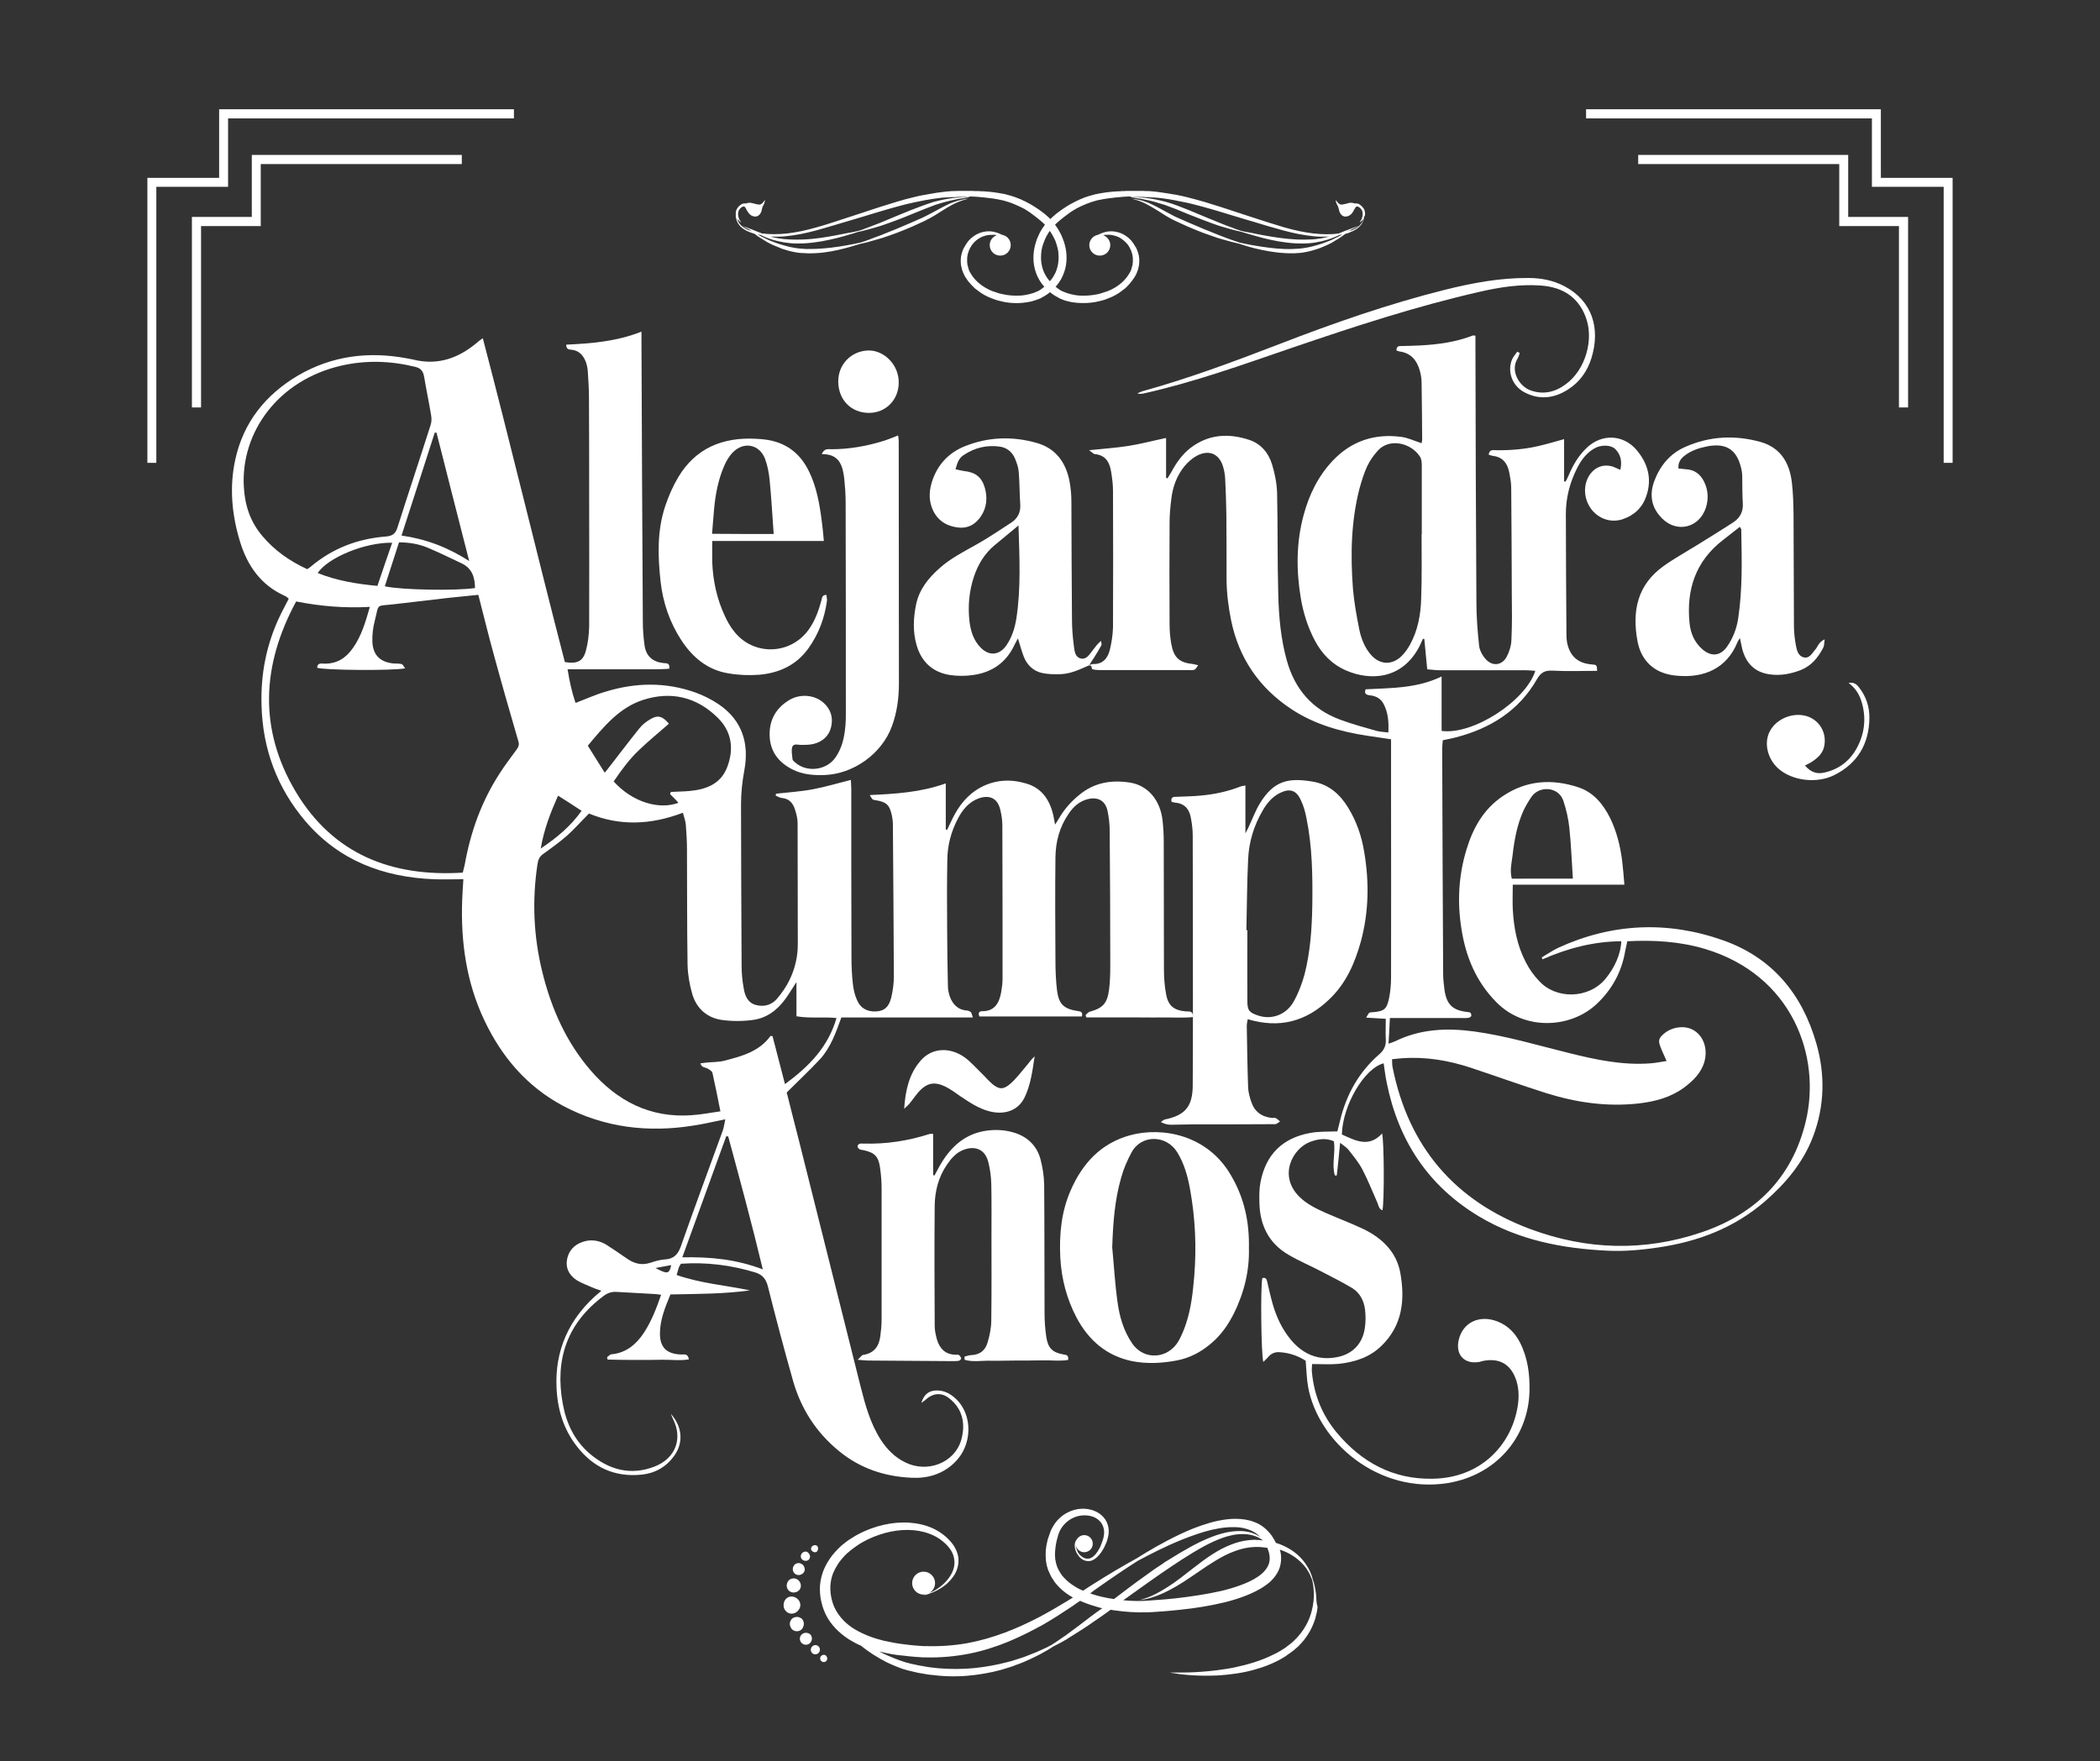 <svg xmlns="http://www.w3.org/2000/svg" xmlns:xlink="http://www.w3.org/1999/xlink" id="Capa_1" x="0px" y="0px" viewBox="0 0 1080 906" style="enable-background:new 0 0 1080 906;" xml:space="preserve"><rect x="0" y="0" width="1080" height="906" fill="#333333" stroke="none"/><style type="text/css">	.st0{fill:#FFFFFF;}</style><path class="st0" d="M702,110.4c0-0.1,0-0.1,0-0.2c0.1-0.6,0-1.3-0.2-1.9c-0.2-0.7-0.6-1.3-1-1.7c-0.2-0.3-0.5-0.5-0.7-0.7 c0,0,0,0-0.1-0.1c-0.7-0.7-1.4-1-2-1.1c-0.5-0.1-0.9-0.1-1.2,0c-0.5-0.2-1.2-0.4-2.1-0.4c-0.1,0-0.3,0-0.4,0c-0.1,0-0.3,0-0.4,0.1 c-0.3,0.1-0.6,0.1-0.8,0.2c-0.5,0.1-1.1,0.3-1.6,0.4c-0.8,0.2-1.5,0.3-2,0.2c-0.5-0.1-1-0.5-1.4-0.9c-0.4-0.4-0.6-0.8-0.8-1 c-0.2-0.3-0.3-0.4-0.3-0.4s0,0,0,0.1c0,0.1,0,0.2,0,0.4c0,0.3,0.1,0.8,0.4,1.4c0.1,0.3,0.3,0.6,0.5,0.9c0.1,0.1,0.5,1.3,0.6,1.7 c0.1,0.5,0.2,1,0.4,1.6c0.2,0.4,0.4,0.8,0.7,1.2c0.3,0.4,1,1.1,2,1.2c1.4,0.1,2.3-0.5,2.6-0.7c0.7-0.4,1.3-1.2,1.7-1.9 c0.3-0.5,0.5-1,0.8-1.4c0.2-0.4,0.4-0.7,0.6-0.9c0.2-0.2,0.3-0.3,0.7-0.3c0.1,0,1.1,0.4,1.3,0.6c0.6,0.6,1,1,1.3,1.9 c0.2,0.7,0.4,1.9-0.2,3.6c-0.4,1.1-0.8,1.3-0.9,1.6c-0.2,0.3-0.2,0.5-0.2,0.5s0.2-0.1,0.4-0.3c0.3-0.2,0.7-0.5,1.1-1 c0.2-0.2,0.4-0.5,0.5-0.7c0,0,0,0,0,0c-0.2,0.7-0.4,1.3-0.8,2c-0.4,0.6-0.9,1.2-1.5,1.8c-1.2,1.1-2.7,1.9-4.4,2.5 c-0.1,0-0.3,0.1-0.4,0.1c0.1-0.1,0.2-0.2,0.3-0.3c0.1-0.1,0.2-0.2,0.3-0.3c0.6-0.3,1.1-0.6,1.6-0.8c1.5-0.7,2.3-1.2,2.3-1.2 s-0.9,0.3-2.5,0.9c-0.8,0.3-1.7,0.7-2.9,1.1c-1.1,0.4-2.4,0.9-3.8,1.5c-0.3,0.1-0.7,0.3-1,0.4c-4,0.6-8.3,0.5-13,0 c-2.4-0.3-4.8-0.7-7.3-1.2c-2.5-0.5-5-1.2-7.6-1.9c-5.1-1.5-10.4-3.2-15.9-5c-2.8-0.9-5.5-1.8-8.3-2.7c-2.8-0.9-5.7-1.9-8.5-2.8 c-2.9-0.9-5.8-1.8-8.7-2.7c-3-0.8-5.9-1.7-8.9-2.4c-1.5-0.4-3-0.7-4.5-1c-0.8-0.2-1.5-0.3-2.3-0.4c-0.8-0.1-1.5-0.3-2.3-0.4 c-1.5-0.2-3.1-0.5-4.6-0.7c-0.8-0.1-1.5-0.2-2.3-0.3c-0.8-0.1-1.6-0.1-2.3-0.2c-0.4,0-0.8-0.1-1.2-0.1l-1.2,0 c-0.8,0-1.6-0.1-2.3-0.1c-0.8,0-1.5,0-2.3,0c-0.8,0-1.5,0-2.3,0c-0.8,0-1.5,0-2.3,0c-0.8,0-1.5,0-2.3,0.1l-1.1,0l-1.1,0.1 c-0.8,0-1.5,0.1-2.3,0.1c-3,0.2-6,0.6-9,1.2c-0.4,0.1-0.7,0.2-1.1,0.2c-0.4,0.1-0.7,0.2-1.1,0.3c-0.7,0.2-1.4,0.4-2.2,0.6 c-0.7,0.2-1.4,0.5-2.1,0.7c-0.4,0.1-0.7,0.2-1,0.4c-0.3,0.1-0.7,0.3-1,0.4c-0.3,0.1-0.7,0.3-1,0.4c-0.3,0.2-0.7,0.3-1,0.5 c-0.7,0.3-1.3,0.6-2,1c-0.6,0.3-1.3,0.7-1.9,1c-0.6,0.4-1.2,0.7-1.8,1.1c-0.3,0.2-0.6,0.4-0.9,0.6c-0.3,0.2-0.6,0.4-0.9,0.6 c-0.3,0.2-0.6,0.4-0.9,0.6c-0.3,0.2-0.6,0.4-0.8,0.6c-0.5,0.4-1.1,0.8-1.6,1.2c-0.3,0.2-0.5,0.4-0.8,0.7c-0.3,0.2-0.5,0.4-0.8,0.7 c-0.3,0.2-0.5,0.5-0.8,0.7c-0.3,0.2-0.5,0.5-0.7,0.7c0,0,0,0,0,0c0,0,0,0,0,0c-0.2-0.2-0.5-0.5-0.7-0.7c-0.3-0.2-0.5-0.5-0.8-0.7 c-0.3-0.2-0.5-0.5-0.8-0.7c-0.3-0.2-0.5-0.5-0.8-0.7c-0.5-0.4-1.1-0.8-1.6-1.2c-0.3-0.2-0.5-0.4-0.8-0.6c-0.3-0.2-0.6-0.4-0.9-0.6 c-0.3-0.2-0.6-0.4-0.9-0.6c-0.3-0.2-0.6-0.4-0.9-0.6c-0.6-0.4-1.2-0.7-1.8-1.1c-0.6-0.4-1.3-0.7-1.9-1c-0.6-0.4-1.3-0.7-2-1 c-0.3-0.2-0.7-0.3-1-0.5c-0.3-0.2-0.7-0.3-1-0.4c-0.3-0.1-0.7-0.3-1-0.4c-0.3-0.1-0.7-0.3-1-0.4c-0.7-0.2-1.4-0.5-2.1-0.7 c-0.7-0.2-1.4-0.4-2.2-0.6c-0.4-0.1-0.7-0.2-1.1-0.3c-0.4-0.1-0.7-0.2-1.1-0.2c-2.9-0.6-6-1-9-1.2c-0.8-0.1-1.5-0.1-2.3-0.1 l-1.1-0.1l-1.1,0c-0.8,0-1.5,0-2.3-0.1c-0.8,0-1.5,0-2.3,0c-0.8,0-1.5,0-2.3,0c-0.8,0-1.5,0-2.3,0c-0.8,0-1.6,0.1-2.3,0.1l-1.2,0 c-0.4,0-0.8,0.1-1.2,0.1c-0.8,0.1-1.6,0.1-2.3,0.2c-0.8,0.1-1.5,0.2-2.3,0.3c-1.6,0.2-3.1,0.4-4.6,0.7c-0.8,0.1-1.5,0.3-2.3,0.4 c-0.8,0.2-1.5,0.3-2.3,0.4c-1.5,0.3-3,0.6-4.5,1c-3,0.7-6,1.5-8.9,2.4c-2.9,0.9-5.9,1.8-8.7,2.7c-2.9,0.9-5.7,1.9-8.5,2.8 c-2.8,0.9-5.6,1.8-8.3,2.7c-5.5,1.8-10.8,3.6-15.9,5c-2.6,0.7-5.1,1.4-7.6,1.9c-2.5,0.5-4.9,0.9-7.3,1.2c-4.6,0.5-9,0.5-13,0 c-0.3-0.1-0.7-0.3-1-0.4c-1.4-0.5-2.6-1-3.8-1.5c-1.1-0.4-2.1-0.8-2.9-1.1c-1.6-0.5-2.5-0.9-2.5-0.9s0.8,0.4,2.3,1.2 c0.5,0.2,1,0.5,1.6,0.8c0.1,0.1,0.2,0.2,0.3,0.3c0.1,0.1,0.2,0.2,0.3,0.3c-0.1,0-0.3-0.1-0.4-0.1c-1.7-0.6-3.3-1.5-4.4-2.5 c-0.6-0.5-1.1-1.1-1.5-1.8c-0.4-0.6-0.6-1.3-0.8-2c0,0,0,0,0,0c0.2,0.3,0.4,0.5,0.5,0.7c0.4,0.5,0.8,0.8,1.1,1 c0.3,0.2,0.4,0.3,0.4,0.3s-0.1-0.2-0.2-0.5c-0.2-0.3-0.5-0.5-0.9-1.6c-0.6-1.6-0.4-2.9-0.2-3.6c0.3-0.9,0.7-1.3,1.3-1.9 c0.2-0.2,1.2-0.6,1.3-0.6c0.4,0,0.5,0.1,0.7,0.3c0.2,0.2,0.4,0.5,0.6,0.9c0.2,0.4,0.4,0.9,0.8,1.4c0.4,0.7,1.1,1.5,1.7,1.9 c0.3,0.2,1.2,0.8,2.6,0.7c0.9-0.1,1.7-0.8,2-1.2c0.3-0.4,0.5-0.8,0.7-1.2c0.2-0.6,0.3-1.1,0.4-1.6c0.1-0.5,0.5-1.6,0.6-1.7 c0.2-0.3,0.4-0.6,0.5-0.9c0.2-0.6,0.3-1.1,0.4-1.4c0-0.2,0-0.3,0-0.4c0-0.1,0-0.1,0-0.1s-0.1,0.1-0.3,0.4c-0.2,0.3-0.5,0.6-0.8,1 c-0.4,0.4-0.8,0.8-1.4,0.9c-0.5,0.1-1.2,0-2-0.2c-0.5-0.1-1.1-0.3-1.6-0.4c-0.2-0.1-0.6-0.1-0.8-0.2c-0.1,0-0.3,0-0.4-0.1 c-0.1,0-0.3,0-0.4,0c-0.9,0-1.6,0.2-2.1,0.4c-0.3-0.1-0.7-0.1-1.2,0c-0.6,0.1-1.4,0.5-2,1.1c0,0,0,0-0.1,0.1 c-0.3,0.2-0.5,0.4-0.7,0.7c-0.4,0.5-0.8,1.1-1,1.7c-0.2,0.6-0.2,1.3-0.2,1.9c0,0.1,0,0.1,0,0.2c0,0.3,0,0.7,0,1c0,0.2,0,0.4,0.1,0.5 c0,0.2,0.1,0.4,0.1,0.5c0.2,0.7,0.4,1.5,0.8,2.2c0.4,0.7,0.9,1.4,1.5,2c1.2,1.2,2.9,2.1,4.6,2.8c0.8,0.3,1.7,0.6,2.6,0.9 c1.2,1,2.9,2.1,4.9,3.3c0.3,0.2,0.6,0.4,1,0.6c0.3,0.2,0.7,0.4,1,0.6c0.7,0.4,1.5,0.7,2.2,1.1c1.6,0.7,3.3,1.4,5.1,2.1 c1.8,0.6,3.8,1.2,5.9,1.6c1,0.2,2.1,0.4,3.2,0.5c0.5,0,1.1,0.1,1.7,0.1c0.6,0,1.1,0,1.7,0.1c6.1,0.2,11.8-0.7,16.6-1.8 c4.7-1.1,8.6-2.3,11.2-3.1c1.3-0.3,3-0.6,4.9-1.2c1.9-0.5,4-1.1,6.3-1.8c2.3-0.8,4.8-1.6,7.4-2.6c2.6-1,5.3-2.1,8.1-3.3 c2-0.9,4-1.8,5.9-2.7c1.9-0.9,3.7-1.9,5.4-2.9c1.6-1,3.2-2,4.6-2.9c1.4-0.9,2.8-1.7,4.1-2.4c2.5-1.4,4.7-2.2,6.3-2.7 c0.4-0.1,0.7-0.2,1-0.3c0.3-0.1,0.6-0.1,0.8-0.2c0.4-0.1,0.6-0.1,0.6-0.1s-0.2,0-0.7,0c-0.2,0-0.5,0-0.8,0.1c-0.3,0-0.7,0.1-1.1,0.2 c-1.6,0.3-3.9,0.9-6.6,2c-1.3,0.6-2.8,1.3-4.3,2.1c-1.5,0.8-3.1,1.7-4.8,2.6c-1.7,0.9-3.4,1.8-5.3,2.7c-1.9,0.8-3.9,1.7-5.9,2.6 c-2.8,1.2-5.4,2.3-8,3.4c-2.6,1-5,2-7.2,2.9c-2.3,0.8-4.3,1.6-6.1,2.3c-1.8,0.7-3.4,1.2-4.7,1.6c-2.7,0.6-6.6,1.4-11.3,2.1 c-4.7,0.7-10.3,1.3-16.2,1.2c-0.5,0-1.1,0-1.6-0.1c-0.5,0-1.1-0.1-1.6-0.1c-1-0.1-2.1-0.2-3.1-0.4c-2-0.3-3.9-0.8-5.7-1.3 c-1.8-0.5-3.5-1.1-5.1-1.7c-0.8-0.3-1.5-0.6-2.3-0.9c-0.4-0.2-0.7-0.3-1.1-0.5c-0.3-0.2-0.7-0.3-1-0.5c-1.5-0.7-2.8-1.4-3.9-2 c0.5,0.1,1.1,0.2,1.6,0.3c2.5,1.2,5.6,2.5,9.1,3.2c0.5,0.1,1,0.2,1.5,0.3c0.5,0.1,1,0.2,1.5,0.3c1,0.1,2.1,0.3,3.2,0.4 c2.2,0.2,4.5,0.2,6.8,0.1c6.3-0.3,12.1-1.5,16.9-2.7c2.4-0.6,4.6-1.2,6.5-1.8c1-0.3,1.9-0.5,2.7-0.8c0.8-0.3,1.6-0.5,2.3-0.7 c0.7-0.1,1.5-0.3,2.3-0.5c0.8-0.2,1.7-0.5,2.7-0.7c2-0.5,4.1-1.2,6.5-1.9c4.7-1.6,10.2-3.6,15.9-6c4.2-1.7,8.3-3.4,11.9-4.7 c3.7-1.2,7.1-2.1,10.1-2.7c1.5-0.3,2.8-0.6,4-0.7c1.2-0.1,2.2-0.3,3-0.6c0.3-0.1,0.5-0.2,0.7-0.3c0.3,0,0.7,0,1,0 c0.7,0,1.5,0.1,2.2,0.1l1.1,0.1l1.1,0.1c0.7,0.1,1.5,0.1,2.2,0.2c2.9,0.3,5.8,0.7,8.5,1.3c0.3,0.1,0.7,0.2,1,0.2 c0.3,0.1,0.7,0.2,1,0.3c0.7,0.2,1.3,0.4,2,0.6c0.7,0.2,1.3,0.5,1.9,0.7c0.3,0.1,0.6,0.2,1,0.4c0.3,0.1,0.6,0.3,0.9,0.4 c0.3,0.1,0.6,0.3,0.9,0.4c0.3,0.1,0.6,0.3,0.9,0.4c0.6,0.3,1.2,0.6,1.8,0.9c0.6,0.3,1.2,0.6,1.7,1c0.6,0.4,1.1,0.7,1.7,1.1 c0.3,0.2,0.5,0.4,0.8,0.6c0.3,0.2,0.5,0.4,0.8,0.6c0.3,0.2,0.5,0.4,0.8,0.6c0.3,0.2,0.5,0.4,0.8,0.6c0.5,0.4,1,0.8,1.5,1.2 c0.2,0.2,0.5,0.4,0.7,0.6c0.2,0.2,0.5,0.4,0.7,0.6c0.2,0.2,0.4,0.4,0.7,0.6c0.2,0.2,0.4,0.4,0.6,0.6c0.1,0.1,0.2,0.2,0.3,0.3 c-0.4,0.6-0.8,1.1-1.2,1.7c-0.7,1.1-1.4,2.2-1.9,3.4c-0.5,1.2-1.1,2.3-1.4,3.5c-1.6,4.7-1.8,9.6-0.8,13.7c0.5,2.1,1.2,4,2.2,5.7 c0.8,1.5,1.8,2.8,2.8,3.9c-0.2,0.1-0.3,0.2-0.5,0.4c-0.3,0.2-0.6,0.4-0.8,0.6c-0.1,0.1-0.3,0.2-0.4,0.3l-0.4,0.3 c-0.3,0.2-0.6,0.3-0.9,0.5l-0.4,0.2l-0.5,0.2c-1.2,0.6-2.5,1-3.8,1.3c-1.3,0.3-2.6,0.6-3.9,0.7c-2.7,0.2-5.3,0.1-7.9-0.3 c-1.3-0.2-2.5-0.5-3.8-0.8c-0.6-0.2-1.2-0.4-1.8-0.6c-0.3-0.1-0.6-0.2-0.9-0.3c-0.3-0.1-0.6-0.2-0.9-0.3c-4.6-1.9-8.3-4.8-10.6-8.4 c-0.1-0.2-0.3-0.5-0.4-0.7l-0.2-0.3l-0.2-0.3c-0.1-0.2-0.2-0.5-0.3-0.7c-0.1-0.2-0.2-0.5-0.3-0.7l-0.1-0.4c0-0.1-0.1-0.2-0.1-0.4 c-0.1-0.2-0.1-0.5-0.2-0.7c-0.1-0.2-0.1-0.5-0.2-0.7l-0.1-0.4c0-0.1,0-0.2,0-0.4c0-0.2-0.1-0.5-0.1-0.7c0-0.2,0-0.5,0-0.7l0-0.4 l0-0.4c0-0.2,0-0.5,0-0.7c0-0.2,0.1-0.5,0.1-0.7c0-0.1,0-0.2,0-0.3l0.1-0.3c0-0.2,0.1-0.4,0.1-0.7c0.1-0.2,0.1-0.4,0.2-0.6 c0-0.1,0.1-0.2,0.1-0.3l0.1-0.3c0.1-0.2,0.1-0.4,0.2-0.6c0.1-0.2,0.2-0.4,0.3-0.6l0.1-0.3c0-0.1,0.1-0.2,0.2-0.3 c0.1-0.2,0.2-0.4,0.3-0.6c0.1-0.2,0.2-0.4,0.3-0.5c0.2-0.4,0.5-0.7,0.7-1c1-1.3,2.2-2.3,3.4-3c1.2-0.8,2.5-1.2,3.7-1.5 c1.2-0.3,2.4-0.3,3.4-0.3c0.1,0,0.3,0,0.4,0c0.1,0,0.3,0,0.4,0c0.2,0,0.5,0.1,0.7,0.1c0.1,0,0.3,0.1,0.4,0.1 c-2.1,0.8-3.6,2.7-3.6,5.1c0,3,2.4,5.4,5.4,5.4c3,0,5.4-2.4,5.4-5.4c0-2.7-1.9-4.9-4.5-5.3c-0.1-0.1-0.2-0.1-0.4-0.2 c-0.3-0.2-0.7-0.3-1.1-0.5c-0.4-0.2-0.9-0.3-1.4-0.5c-0.3-0.1-0.5-0.1-0.8-0.2c-0.1,0-0.3-0.1-0.4-0.1c-0.1,0-0.3,0-0.4-0.1 c-1.2-0.2-2.5-0.3-3.9-0.1c-1.4,0.2-3,0.6-4.5,1.4c-1.5,0.8-3,1.9-4.3,3.4c-0.3,0.4-0.6,0.7-0.9,1.2c-0.1,0.2-0.3,0.4-0.4,0.6 c-0.1,0.2-0.3,0.4-0.4,0.7c-0.1,0.1-0.1,0.2-0.2,0.3L496,127c-0.1,0.2-0.2,0.5-0.4,0.7c-0.1,0.2-0.2,0.5-0.3,0.7l-0.2,0.4 c0,0.1-0.1,0.3-0.1,0.4c-0.1,0.3-0.2,0.5-0.3,0.8c-0.1,0.3-0.1,0.5-0.2,0.8l-0.1,0.4c0,0.1,0,0.3-0.1,0.4c0,0.3-0.1,0.6-0.1,0.8 c0,0.3,0,0.6-0.1,0.9l0,0.4l0,0.4c0,0.3,0,0.6,0,0.9c0,0.3,0.1,0.6,0.1,0.9c0,0.1,0,0.3,0,0.4l0.1,0.4c0.1,0.3,0.1,0.6,0.2,0.9 c0.1,0.3,0.2,0.6,0.2,0.9c0,0.1,0.1,0.3,0.1,0.4l0.2,0.4c0.1,0.3,0.2,0.6,0.3,0.9c0.1,0.3,0.3,0.6,0.4,0.9l0.2,0.4l0.2,0.4 c0.1,0.3,0.3,0.6,0.5,0.8c0.7,1.1,1.4,2.2,2.3,3.1c0.4,0.5,0.9,1,1.3,1.4c0.2,0.2,0.5,0.4,0.7,0.7c0.2,0.2,0.5,0.5,0.8,0.7 c0.3,0.2,0.5,0.4,0.8,0.6c0.3,0.2,0.5,0.4,0.8,0.6l0.4,0.3l0.4,0.3c0.3,0.2,0.6,0.4,0.9,0.6c0.3,0.2,0.6,0.3,0.9,0.5l0.4,0.3 l0.5,0.2c0.3,0.2,0.6,0.3,0.9,0.5c0.3,0.1,0.6,0.3,0.9,0.4c0.3,0.1,0.6,0.3,1,0.4c0.3,0.1,0.6,0.3,1,0.4c0.7,0.2,1.3,0.5,2,0.7 c1.4,0.4,2.8,0.7,4.2,1c2.9,0.5,5.8,0.7,8.9,0.4c1.5-0.1,3-0.4,4.6-0.7c1.5-0.4,3-0.9,4.5-1.5l0.6-0.3l0.5-0.3 c0.4-0.2,0.7-0.4,1.1-0.6l0.5-0.3c0.2-0.1,0.4-0.2,0.5-0.3c0.3-0.2,0.7-0.5,1-0.7c0.3-0.3,0.7-0.5,1-0.8c0.3,0.3,0.7,0.5,1,0.8 c0.3,0.2,0.7,0.5,1,0.7c0.2,0.1,0.3,0.2,0.5,0.3l0.5,0.3c0.3,0.2,0.7,0.4,1.1,0.6l0.5,0.3l0.6,0.3c1.5,0.7,3,1.2,4.5,1.5 c1.5,0.4,3.1,0.6,4.6,0.7c3,0.2,6,0.1,8.9-0.4c1.4-0.3,2.8-0.6,4.2-1c0.7-0.2,1.3-0.4,2-0.7c0.3-0.1,0.7-0.3,1-0.4 c0.3-0.1,0.6-0.3,1-0.4c0.3-0.1,0.6-0.3,0.9-0.4c0.3-0.2,0.6-0.3,0.9-0.5l0.5-0.2l0.4-0.3c0.3-0.2,0.6-0.3,0.9-0.5 c0.3-0.2,0.6-0.4,0.9-0.6l0.4-0.3l0.4-0.3c0.3-0.2,0.5-0.4,0.8-0.6c0.3-0.2,0.5-0.4,0.8-0.6c0.3-0.2,0.5-0.4,0.8-0.7 c0.2-0.2,0.5-0.4,0.7-0.7c0.5-0.5,0.9-0.9,1.3-1.4c0.9-1,1.6-2.1,2.3-3.1c0.2-0.3,0.3-0.6,0.5-0.8l0.2-0.4l0.2-0.4 c0.1-0.3,0.3-0.6,0.4-0.9c0.1-0.3,0.2-0.6,0.3-0.9l0.2-0.4c0-0.1,0.1-0.3,0.1-0.4c0.1-0.3,0.2-0.6,0.2-0.9c0.1-0.3,0.1-0.6,0.2-0.9 l0.1-0.4c0-0.1,0-0.3,0-0.4c0-0.3,0.1-0.6,0.1-0.9c0-0.3,0-0.6,0-0.9l0-0.4l0-0.4c0-0.3,0-0.6-0.1-0.9c0-0.3-0.1-0.6-0.1-0.8 c0-0.1,0-0.3-0.1-0.4l-0.1-0.4c-0.1-0.3-0.1-0.5-0.2-0.8c-0.1-0.3-0.2-0.5-0.3-0.8c0-0.1-0.1-0.3-0.1-0.4l-0.2-0.4 c-0.1-0.2-0.2-0.5-0.3-0.7c-0.1-0.2-0.2-0.5-0.4-0.7l-0.2-0.3c-0.1-0.1-0.1-0.2-0.2-0.3c-0.1-0.2-0.3-0.4-0.4-0.7 c-0.1-0.2-0.3-0.4-0.4-0.6c-0.3-0.4-0.6-0.8-0.9-1.2c-1.3-1.5-2.8-2.6-4.3-3.4c-1.5-0.8-3.1-1.2-4.5-1.4c-1.4-0.2-2.8-0.1-3.9,0.1 c-0.1,0-0.3,0-0.4,0.1c-0.1,0-0.3,0.1-0.4,0.1c-0.3,0.1-0.5,0.1-0.8,0.2c-0.5,0.2-0.9,0.3-1.4,0.5c-0.4,0.2-0.8,0.4-1.1,0.5 c-0.1,0.1-0.2,0.1-0.4,0.2c-2.5,0.4-4.5,2.7-4.5,5.3c0,3,2.4,5.4,5.4,5.4c3,0,5.4-2.4,5.4-5.4c0-2.3-1.5-4.3-3.6-5.1 c0.1,0,0.3-0.1,0.4-0.1c0.2,0,0.5-0.1,0.7-0.1c0.1,0,0.2,0,0.4,0c0.1,0,0.3,0,0.4,0c1-0.1,2.2,0,3.4,0.3c1.2,0.3,2.5,0.7,3.7,1.5 c1.2,0.8,2.4,1.8,3.4,3c0.2,0.3,0.5,0.6,0.7,1c0.1,0.2,0.2,0.3,0.3,0.5c0.1,0.2,0.2,0.4,0.3,0.6c0,0.1,0.1,0.2,0.2,0.3l0.1,0.3 c0.1,0.2,0.2,0.4,0.3,0.6c0.1,0.2,0.1,0.4,0.2,0.6l0.1,0.3c0,0.1,0.1,0.2,0.1,0.3c0.1,0.2,0.1,0.4,0.2,0.6c0,0.2,0.1,0.4,0.1,0.7 l0.1,0.3c0,0.1,0,0.2,0,0.3c0,0.2,0.1,0.5,0.1,0.7c0,0.2,0,0.5,0,0.7l0,0.4l0,0.4c0,0.2,0,0.5,0,0.7c0,0.2-0.1,0.5-0.1,0.7 c0,0.1,0,0.2,0,0.4l-0.1,0.4c-0.1,0.2-0.1,0.5-0.2,0.7c-0.1,0.2-0.1,0.5-0.2,0.7c0,0.1-0.1,0.2-0.1,0.4l-0.1,0.4 c-0.1,0.2-0.2,0.5-0.3,0.7c-0.1,0.2-0.2,0.5-0.3,0.7l-0.2,0.3l-0.2,0.3c-0.1,0.2-0.3,0.5-0.4,0.7c-2.3,3.6-6,6.6-10.6,8.4 c-0.3,0.1-0.6,0.2-0.9,0.3c-0.3,0.1-0.6,0.2-0.9,0.3c-0.6,0.2-1.2,0.4-1.8,0.6c-1.2,0.4-2.5,0.6-3.8,0.8c-2.6,0.4-5.2,0.5-7.9,0.3 c-1.3-0.1-2.6-0.4-3.9-0.7c-1.3-0.3-2.6-0.8-3.8-1.3l-0.5-0.2l-0.4-0.2c-0.3-0.2-0.6-0.3-0.9-0.5l-0.4-0.3c-0.1-0.1-0.3-0.2-0.4-0.3 c-0.3-0.2-0.6-0.4-0.8-0.6c-0.2-0.1-0.3-0.2-0.5-0.4c1-1.1,1.9-2.4,2.8-3.9c0.9-1.7,1.7-3.6,2.2-5.7c1-4.2,0.8-9-0.8-13.7 c-0.4-1.2-0.9-2.3-1.4-3.5c-0.6-1.1-1.2-2.3-1.9-3.4c-0.4-0.6-0.8-1.2-1.2-1.7c0.1-0.1,0.2-0.2,0.3-0.3c0.2-0.2,0.4-0.4,0.6-0.6 c0.2-0.2,0.4-0.4,0.7-0.6c0.2-0.2,0.5-0.4,0.7-0.6c0.2-0.2,0.5-0.4,0.7-0.6c0.5-0.4,1-0.8,1.5-1.2c0.3-0.2,0.5-0.4,0.8-0.6 c0.3-0.2,0.5-0.4,0.8-0.6c0.3-0.2,0.5-0.4,0.8-0.6c0.3-0.2,0.5-0.4,0.8-0.6c0.6-0.4,1.1-0.7,1.7-1.1c0.6-0.3,1.2-0.7,1.7-1 c0.6-0.3,1.2-0.6,1.8-0.9c0.3-0.1,0.6-0.3,0.9-0.4c0.3-0.2,0.6-0.3,0.9-0.4c0.3-0.1,0.6-0.3,0.9-0.4c0.3-0.1,0.6-0.3,1-0.4 c0.6-0.2,1.3-0.5,1.9-0.7c0.7-0.2,1.3-0.4,2-0.6c0.3-0.1,0.7-0.2,1-0.3c0.3-0.1,0.7-0.2,1-0.2c2.8-0.6,5.6-1,8.5-1.3 c0.7-0.1,1.5-0.1,2.2-0.2l1.1-0.1l1.1-0.1c0.7,0,1.5-0.1,2.2-0.1c0.3,0,0.7,0,1,0c0.2,0.1,0.4,0.2,0.7,0.3c0.8,0.3,1.9,0.4,3,0.6 c1.2,0.1,2.5,0.4,4,0.7c2.9,0.5,6.3,1.5,10.1,2.7c3.7,1.3,7.7,2.9,11.9,4.7c5.8,2.3,11.2,4.4,15.9,6c2.4,0.7,4.6,1.4,6.5,1.9 c1,0.3,1.9,0.5,2.7,0.7c0.8,0.2,1.6,0.3,2.3,0.5c0.7,0.2,1.4,0.5,2.3,0.7c0.8,0.3,1.7,0.5,2.7,0.8c1.9,0.5,4.1,1.2,6.5,1.8 c4.8,1.2,10.6,2.4,16.9,2.7c2.3,0.1,4.6,0.1,6.8-0.1c1.1-0.1,2.2-0.2,3.2-0.4c0.5-0.1,1-0.2,1.5-0.3c0.5-0.1,1-0.2,1.5-0.3 c3.5-0.8,6.6-2,9.1-3.2c0.6-0.1,1.1-0.2,1.6-0.3c-1.1,0.6-2.4,1.3-3.9,2c-0.3,0.2-0.7,0.3-1,0.5c-0.3,0.1-0.7,0.3-1.1,0.5 c-0.7,0.3-1.5,0.6-2.3,0.9c-1.6,0.6-3.3,1.2-5.1,1.7c-1.8,0.5-3.7,1-5.7,1.3c-1,0.2-2,0.3-3.1,0.4c-0.5,0-1.1,0.1-1.6,0.1 c-0.5,0-1.1,0-1.6,0.1c-5.9,0.2-11.5-0.5-16.2-1.2c-4.7-0.7-8.6-1.5-11.3-2.1c-1.3-0.4-2.9-1-4.7-1.6c-1.8-0.7-3.9-1.4-6.1-2.3 c-2.2-0.9-4.6-1.9-7.2-2.9c-2.5-1.1-5.2-2.2-8-3.4c-2-0.9-4-1.8-5.9-2.6c-1.9-0.8-3.6-1.8-5.3-2.7c-1.7-0.9-3.3-1.8-4.8-2.6 c-1.5-0.8-3-1.5-4.3-2.1c-2.7-1.2-5-1.8-6.6-2c-0.4-0.1-0.8-0.1-1.1-0.2c-0.3,0-0.6,0-0.8-0.1c-0.4,0-0.7,0-0.7,0s0.2,0,0.6,0.1 c0.2,0,0.5,0.1,0.8,0.2c0.3,0.1,0.6,0.2,1,0.3c1.6,0.4,3.7,1.3,6.3,2.7c1.3,0.7,2.6,1.5,4.1,2.4c1.5,0.9,3,1.9,4.6,2.9 c1.6,1,3.4,2,5.4,2.9c1.9,0.9,3.9,1.8,5.9,2.7c2.8,1.2,5.5,2.3,8.1,3.3c2.6,0.9,5.1,1.8,7.4,2.6c2.3,0.7,4.5,1.3,6.3,1.8 c1.9,0.5,3.5,0.9,4.9,1.2c2.6,0.9,6.4,2.1,11.2,3.1c4.7,1,10.4,1.9,16.6,1.8c0.6,0,1.1,0,1.7-0.1c0.6,0,1.1-0.1,1.7-0.1 c1.1-0.1,2.2-0.3,3.2-0.5c2.1-0.4,4.1-1,5.9-1.6c1.8-0.6,3.5-1.4,5.1-2.1c0.8-0.4,1.5-0.7,2.2-1.1c0.4-0.2,0.7-0.4,1-0.6 c0.3-0.2,0.7-0.4,1-0.6c2.1-1.2,3.7-2.4,4.9-3.3c0.9-0.2,1.8-0.5,2.6-0.9c1.8-0.7,3.4-1.6,4.6-2.8c0.6-0.6,1.2-1.3,1.5-2 c0.4-0.7,0.7-1.4,0.8-2.2c0-0.2,0.1-0.4,0.1-0.5c0-0.2,0-0.4,0.1-0.5C702,111.1,702,110.7,702,110.4z M698.1,104.9 c-0.2,0-0.4-0.1-0.6-0.1c-0.2,0-0.3,0-0.5,0c0,0,0,0-0.1,0c0.3,0,0.6,0,0.9,0.1C698,104.9,698.1,104.9,698.1,104.9 C698.2,104.9,698.2,104.9,698.1,104.9z M382.1,104.8c0.4-0.1,0.7-0.1,0.9-0.1c0,0,0,0-0.1,0c-0.1,0-0.3,0-0.5,0 c-0.2,0-0.4,0.1-0.6,0.1c0,0-0.1,0-0.1,0C381.9,104.9,382,104.9,382.1,104.8z M386.4,118.9c-0.3-0.2-0.6-0.4-0.8-0.5 c0,0-0.1,0-0.1-0.1c0.3,0.1,0.6,0.3,0.9,0.5c0.2,0.1,0.5,0.2,0.7,0.4C386.9,119.1,386.7,119,386.4,118.9z M497.9,101.3 c-0.8,0.2-1.8,0.2-3,0.2c-1.2,0-2.6,0.2-4.1,0.3c-3,0.3-6.6,1-10.4,2c-3.8,1.2-7.9,2.7-12.2,4.4c-5.8,2.3-11.1,4.6-15.7,6.5 c-2.3,0.9-4.4,1.7-6.3,2.4c-0.9,0.3-1.8,0.7-2.6,1c-0.8,0.3-1.6,0.5-2.2,0.7c-0.7,0.1-1.5,0.3-2.3,0.5c-0.8,0.2-1.8,0.3-2.8,0.5 c-2,0.4-4.2,0.8-6.6,1.3c-4.9,0.9-10.6,1.9-16.7,2.1c-2.2,0.1-4.4,0.1-6.6,0c-1.1,0-2.1-0.2-3.1-0.2c-0.5-0.1-1-0.1-1.5-0.2 c-0.5-0.1-1-0.1-1.5-0.2c-1.4-0.2-2.8-0.6-4.1-0.9c2.6,0.1,5.4,0.1,8.2-0.2c2.4-0.3,4.9-0.6,7.4-1.1c2.5-0.5,5.1-1.1,7.7-1.8 c5.2-1.4,10.6-3.1,16.1-4.7c2.8-0.8,5.6-1.7,8.4-2.5c2.8-0.9,5.7-1.7,8.6-2.6c2.9-0.9,5.8-1.7,8.7-2.5c2.9-0.8,5.9-1.6,8.9-2.2 c1.5-0.3,3-0.6,4.5-0.9c0.7-0.2,1.5-0.3,2.2-0.4c0.8-0.1,1.5-0.3,2.3-0.4c1.5-0.2,3-0.4,4.5-0.6c0.8-0.1,1.5-0.2,2.3-0.2 c0.8,0,1.5-0.1,2.3-0.1c0.4,0,0.8-0.1,1.1-0.1l1.1,0c0.7,0,1.5,0,2.2-0.1c0.8,0,1.5,0,2.3,0c0.8,0,1.5,0,2.3,0 C497.6,101.3,497.8,101.3,497.9,101.3C498,101.3,497.9,101.3,497.9,101.3z M543.3,125.5c0.3,1,0.6,2,0.8,3c0.1,0.5,0.2,1,0.2,1.5 c0,0.5,0.1,1,0.1,1.5c0.1,1.9-0.1,3.8-0.5,5.5c-0.4,1.7-1,3.3-1.8,4.6c-0.6,1.2-1.4,2.2-2.2,3.1c-0.8-0.9-1.5-1.9-2.2-3.1 c-0.8-1.4-1.4-2.9-1.8-4.6c-0.4-1.7-0.6-3.6-0.5-5.5c0-0.5,0.1-1,0.1-1.5c0.1-0.5,0.1-1,0.2-1.5c0.2-1,0.4-2,0.8-3 c0.3-1,0.8-2,1.2-3c0.5-1,1-2,1.7-3c0.1-0.2,0.3-0.5,0.5-0.7c0.2,0.2,0.3,0.5,0.5,0.7c0.6,1,1.2,2,1.7,3 C542.6,123.4,543,124.4,543.3,125.5z M679.6,122.6c-0.5,0.1-1,0.1-1.5,0.2c-0.5,0.1-1,0.1-1.5,0.2c-1,0.1-2,0.2-3.1,0.2 c-2.1,0.1-4.3,0.1-6.6,0c-6.1-0.3-11.8-1.2-16.7-2.1c-2.4-0.4-4.7-0.9-6.6-1.3c-1-0.2-1.9-0.4-2.8-0.5c-0.8-0.2-1.6-0.3-2.3-0.5 c-0.7-0.2-1.4-0.5-2.2-0.7c-0.8-0.3-1.7-0.6-2.6-1c-1.9-0.6-4-1.5-6.3-2.4c-4.6-1.8-9.9-4.1-15.7-6.5c-4.2-1.7-8.3-3.3-12.2-4.4 c-3.9-1-7.4-1.7-10.4-2c-1.5-0.1-2.9-0.3-4.1-0.3c-1.2,0-2.2-0.1-3-0.2c0,0,0,0-0.1,0c0.2,0,0.4,0,0.5,0c0.7,0,1.5,0,2.3,0 c0.8,0,1.5,0,2.3,0c0.7,0,1.5,0,2.2,0.1l1.1,0c0.4,0,0.8,0,1.1,0.1c0.8,0,1.5,0.1,2.3,0.1c0.8,0.1,1.5,0.1,2.3,0.2 c1.5,0.1,3,0.4,4.5,0.6c0.8,0.1,1.5,0.2,2.3,0.4c0.7,0.1,1.5,0.2,2.2,0.4c1.5,0.3,3,0.6,4.5,0.9c3,0.6,5.9,1.4,8.9,2.2 c2.9,0.8,5.8,1.6,8.7,2.5c2.9,0.9,5.7,1.7,8.6,2.6c2.8,0.9,5.7,1.7,8.4,2.5c5.5,1.7,10.9,3.3,16.1,4.7c2.6,0.7,5.2,1.3,7.7,1.8 c2.5,0.5,5,0.8,7.4,1.1c2.8,0.3,5.6,0.3,8.2,0.2C682.4,122,681,122.3,679.6,122.6z M692.8,119.1c0.2-0.1,0.5-0.3,0.7-0.4 c0.3-0.2,0.6-0.3,0.9-0.5c0,0-0.1,0-0.1,0.1c-0.2,0.1-0.5,0.3-0.8,0.5C693.3,119,693.1,119.1,692.8,119.1z"></path><g>	<g>		<g>			<path class="st0" d="M408,830c-1.2,0.3-2.3,0-3.3-0.7c-0.5-0.4-0.8-0.8-1.2-1.4c-0.3-0.6-0.5-1.2-0.5-1.9    c-0.1-1.4,0.4-2.6,1.2-3.5c0.8-0.8,1.9-1.3,3.1-1.2c1.2,0.1,2.3,0.6,3,1.4c0.8,0.7,1.2,1.7,1.3,2.7c0,0.5,0,1-0.2,1.5    c-0.1,0.5-0.4,0.9-0.7,1.3C410.1,829.1,409.1,829.8,408,830z"></path>			<path class="st0" d="M411.6,838.7c-0.9,0.5-1.9,0.6-2.8,0.3c-0.5-0.1-0.9-0.4-1.3-0.7c-0.4-0.3-0.7-0.8-0.9-1.3    c-0.1-0.3-0.2-0.5-0.3-0.8c-0.1-0.3-0.1-0.5-0.1-0.8c0-0.3,0-0.5,0.1-0.8c0-0.2,0.1-0.5,0.2-0.7c0.2-0.4,0.5-0.8,0.8-1.2    c0.4-0.3,0.8-0.6,1.3-0.7c0.5-0.2,1-0.2,1.4-0.2c0.5,0,0.9,0.1,1.3,0.3c0.2,0.1,0.4,0.2,0.6,0.3c0.2,0.1,0.4,0.2,0.5,0.4    c0.2,0.1,0.3,0.3,0.4,0.5c0.1,0.2,0.2,0.4,0.3,0.6c0.2,0.4,0.3,0.8,0.3,1.3c0,0.4,0,0.9-0.2,1.3    C413,837.4,412.4,838.2,411.6,838.7z"></path>			<path class="st0" d="M416.4,845.4c-1.3,1.1-3.3,0.9-4.4-0.5c-0.5-0.7-0.8-1.6-0.6-2.4c0.1-0.8,0.6-1.5,1.3-2    c0.7-0.5,1.5-0.6,2.3-0.5c0.8,0.1,1.5,0.5,2,1.1C417.9,842.4,417.7,844.3,416.4,845.4z"></path>			<path class="st0" d="M420.9,850.4c-1,0.9-2.5,0.8-3.3-0.1c-0.9-1-0.8-2.5,0.2-3.4c1-0.9,2.5-0.8,3.3,0.2    C421.9,848,421.9,849.5,420.9,850.4z"></path>			<path class="st0" d="M424.9,854.5c-0.7,0.7-1.9,0.7-2.6-0.1c-0.7-0.7-0.7-1.9,0.1-2.6c0.7-0.7,1.9-0.7,2.6,0.1    C425.6,852.7,425.6,853.9,424.9,854.5z"></path>		</g>		<g>			<path class="st0" d="M409.2,812.1c-1-0.3-1.9-0.1-2.8,0.3c-0.8,0.5-1.5,1.3-1.7,2.4c-0.3,1,0,2.1,0.5,2.9    c0.5,0.8,1.4,1.3,2.4,1.5c1,0.1,1.9-0.1,2.7-0.6c0.8-0.5,1.3-1.2,1.5-2.1c0.2-0.9,0-1.8-0.4-2.6    C410.9,813,410.1,812.4,409.2,812.1z"></path>			<path class="st0" d="M412,804.4c-0.8-0.4-1.6-0.4-2.4-0.1c-0.8,0.3-1.4,1-1.7,1.8c-0.6,1.7,0.3,3.5,1.9,4    c1.6,0.5,3.3-0.4,3.9-1.8c0.3-0.7,0.2-1.5-0.1-2.2C413.3,805.4,412.8,804.7,412,804.4z"></path>			<path class="st0" d="M415.7,798.8c-0.5-0.5-1.1-0.7-1.7-0.6c-0.6,0.1-1.3,0.4-1.7,1c-0.4,0.6-0.6,1.3-0.4,1.9    c0.1,0.6,0.5,1.1,1.1,1.5c0.6,0.3,1.2,0.4,1.8,0.3c0.6-0.1,1.1-0.4,1.4-0.9c0.3-0.5,0.4-1,0.4-1.6    C416.4,799.9,416.2,799.3,415.7,798.8z"></path>			<path class="st0" d="M420.7,796.3c0-0.5-0.3-0.9-0.7-1.2c-0.4-0.3-1-0.3-1.6-0.1c-0.3,0.1-0.5,0.3-0.8,0.5    c-0.2,0.2-0.3,0.4-0.4,0.7c-0.2,0.5-0.1,1,0.2,1.4c0.3,0.4,0.7,0.7,1.1,0.8c0.2,0.1,0.4,0.1,0.6,0.1c0.2,0,0.4,0,0.6-0.1    c0.4-0.1,0.6-0.4,0.8-0.8C420.6,797.3,420.8,796.8,420.7,796.3z"></path>		</g>	</g>	<path class="st0" d="M676.9,821.1c-0.1-1.7-0.4-3.3-0.7-4.8c-0.2-0.7-0.3-1.4-0.5-2.1c-0.1-0.3-0.2-0.6-0.3-0.9  c-0.1-0.3-0.2-0.6-0.3-0.9c-0.1-0.6-0.3-1.2-0.5-1.8c-0.1-0.3-0.2-0.6-0.4-1c-0.1-0.2-0.1-0.3-0.2-0.5c-0.1-0.2-0.1-0.3-0.2-0.5  c-0.6-1.4-1.4-2.8-2.4-4.2c-2-2.9-4.9-5.7-8.7-7.9c-2-1.1-4.1-2.1-6.5-2.8c-0.7-1.4-1.4-2.6-2.3-3.9c-1.1-1.5-2.4-2.8-3.8-4  c-1.4-1.1-3-2.1-4.7-2.7c-1.6-0.7-3.3-1.1-5-1.4c-3.3-0.5-6.6-0.5-9.6-0.1c-3.1,0.4-6,1-8.7,1.8c-5.5,1.6-10.5,3.6-15.1,5.8  c-9.1,4.3-16.6,8.8-22.5,12.5c-6.2,3.4-13.7,7.8-22.1,13.1c-1.8,1.1-3.6,2.3-5.4,3.5c-1.6-0.7-3.1-1.4-4.4-2.3  c-2-1.2-3.7-2.6-5.2-4.2c-0.4-0.4-0.7-0.8-1.1-1.2c-0.3-0.4-0.6-0.9-0.9-1.3c-0.3-0.5-0.5-0.9-0.8-1.4c-0.1-0.2-0.3-0.5-0.4-0.7  l-0.3-0.7c-0.1-0.2-0.2-0.5-0.3-0.7l-0.2-0.7c-0.2-0.5-0.3-1-0.4-1.5c-0.1-0.5-0.2-1-0.3-1.5c0-0.5-0.1-1-0.1-1.6  c-0.1-0.5,0-1,0-1.6c0-0.5,0-1,0.1-1.6c0.1-1,0.2-2.1,0.4-3.1c0.1-0.5,0.2-1,0.3-1.5c0.1-0.5,0.3-1,0.4-1.5c0.2-0.5,0.3-1,0.4-1.5  c0.2-0.5,0.3-0.9,0.5-1.4c1.5-3.6,4.4-6.3,7.7-7.7c3.3-1.4,7.1-1.4,10.1-0.2c1.5,0.6,2.8,1.6,3.7,2.8c0.9,1.2,1.4,2.6,1.6,4.1  c0.3,3-0.9,5.9-2,8.5c-0.1,0.3-0.3,0.6-0.5,0.9c-0.2,0.3-0.3,0.6-0.5,0.9c-0.2,0.3-0.4,0.6-0.5,0.8l-0.3,0.4l-0.3,0.4  c-0.8,1-1.7,1.8-2.7,2.3c-1,0.4-2.1,0.4-3.1,0.1c-1-0.4-1.8-1-2.5-1.7c-0.7-0.7-1.2-1.5-1.5-2.4c-0.3-0.8-0.6-1.6-0.6-2.4  c0,0,0-0.1,0-0.1c0.4,2,2.2,3.5,4.3,3.5c2.4,0,4.4-1.9,4.4-4.4c0-2.4-1.9-4.4-4.4-4.4c-1.7,0-3.1,1-3.9,2.3c-0.6,0.7-1,1.8-1,3.1  c0,0.8,0.2,1.7,0.5,2.6c0.3,0.9,0.8,1.8,1.5,2.7c0.7,0.9,1.6,1.7,2.7,2.2c1.2,0.5,2.7,0.7,4,0.2c1.4-0.5,2.5-1.4,3.5-2.5l0.4-0.4  l0.3-0.4c0.2-0.3,0.5-0.6,0.7-0.9c0.4-0.6,0.8-1.3,1.2-1.9c0.4-0.7,0.7-1.4,1-2.1c0.2-0.4,0.3-0.7,0.5-1.1c0.2-0.4,0.3-0.8,0.4-1.2  c0.5-1.6,0.9-3.3,0.8-5.2c-0.1-1.9-0.7-3.8-1.8-5.5c-1.2-1.7-2.8-3.1-4.7-4c-3.8-1.8-8.4-2-12.7-0.4c-2.1,0.8-4.2,2-5.9,3.6  c-1.8,1.6-3.2,3.6-4.3,5.8c-0.3,0.5-0.5,1.1-0.7,1.7c-0.2,0.6-0.4,1.1-0.6,1.7c-0.2,0.6-0.4,1.1-0.6,1.7c-0.1,0.6-0.3,1.2-0.4,1.7  c-0.3,1.2-0.5,2.4-0.6,3.6c-0.1,0.6-0.1,1.2-0.1,1.9c0,0.6-0.1,1.3,0,1.9c0,0.6,0.1,1.3,0.1,1.9c0.1,0.6,0.2,1.3,0.3,1.9  c0.1,0.7,0.3,1.3,0.5,1.9l0.3,1c0.1,0.3,0.2,0.6,0.4,0.9l0.4,0.9c0.1,0.3,0.3,0.6,0.4,0.9c0.3,0.6,0.6,1.2,1,1.8  c0.4,0.6,0.8,1.1,1.1,1.7c0.4,0.6,0.9,1.1,1.3,1.6c1.8,2.1,3.9,3.8,6.2,5.3c0.6,0.4,1.3,0.8,2,1.2c-0.9,0.5-1.7,1.1-2.6,1.6  c-4.8,2.9-9.8,5.9-15.2,8.7c-10.8,5.6-23,10.7-36.6,13.2c-6.8,1.2-13.9,1.7-21.1,1.5l-1.4,0l-1.4-0.1c-0.9-0.1-1.8-0.1-2.7-0.2  c-1.8-0.1-3.6-0.4-5.5-0.6c-3.7-0.4-7.3-1.1-10.9-1.9c-5.3-1.3-10.3-3.2-14.7-5.8c-4.4-2.6-7.9-6.2-10.1-10.4  c-1.1-2.1-1.8-4.4-2.2-6.7c-0.4-2.3-0.5-4.6-0.2-6.9c0.3-2.2,0.9-4.4,2-6.5c1-2,2.2-4,3.7-5.7c0.7-0.9,1.5-1.7,2.3-2.5  c0.4-0.4,0.8-0.8,1.3-1.1c0.4-0.4,0.8-0.8,1.3-1.1c0.4-0.4,0.9-0.7,1.3-1c0.4-0.3,0.9-0.6,1.4-1c0.9-0.7,1.9-1.2,2.8-1.8  c3.8-2.2,7.9-3.8,11.9-4.9c8.1-2.2,16.2-2.1,22.8,0.4c3.3,1.2,6.2,3.1,8.4,5.3c2.3,2.2,3.9,4.8,4.3,7.5c0.5,2.7-0.1,5.3-1.2,7.5  c-1.1,2.2-2.6,3.9-4,5.3c-2.9,2.7-5.7,4.2-7.7,5c1.8-1,3.1-3,3.1-5.2c0-3.3-2.7-5.9-5.9-5.9c-3.3,0-5.9,2.7-5.9,5.9  c0,3.3,2.7,5.9,5.9,5.9c0.5,0,1.1-0.1,1.6-0.2c-0.5,0.2-0.9,0.3-1.2,0.4c-0.5,0.2-0.8,0.3-0.8,0.3s0.3-0.1,0.8-0.2  c0.5-0.1,1.4-0.3,2.4-0.7c2.1-0.7,5.1-2,8.5-4.6c1.6-1.4,3.3-3.1,4.7-5.4c1.3-2.3,2.2-5.2,1.9-8.4c-0.4-3.2-2-6.4-4.4-8.9  c-2.3-2.6-5.5-4.9-9-6.5c-3.6-1.6-7.6-2.5-11.9-2.8c-4.2-0.3-8.7,0.1-13.1,1.1c-4.4,1-8.9,2.6-13.2,4.9c-1.1,0.6-2.2,1.2-3.2,1.9  c-0.5,0.3-1.1,0.7-1.6,1c-0.5,0.4-1,0.7-1.5,1.1c-0.5,0.4-1,0.8-1.5,1.2c-0.5,0.4-1,0.8-1.5,1.3c-0.9,0.9-1.9,1.8-2.7,2.8  c-1.8,2-3.3,4.2-4.6,6.7c-1.3,2.4-2.2,5.2-2.7,8c-0.5,2.8-0.4,5.8,0,8.7c0.5,2.8,1.3,5.7,2.6,8.4c2.6,5.4,7.1,9.8,12.1,13  c2,1.2,4,2.3,6.1,3.2c3.7,3,8.1,5.9,13.2,8.5c1.9,0.9,3.9,1.8,6,2.6c0.5,0.2,1.1,0.4,1.6,0.6c0.5,0.2,1.1,0.4,1.6,0.5  c0.6,0.2,1.1,0.3,1.7,0.5c0.6,0.1,1.1,0.3,1.7,0.4c1.1,0.3,2.2,0.5,3.4,0.8c1.1,0.2,2.3,0.4,3.5,0.6c0.6,0.1,1.2,0.2,1.8,0.3  c0.6,0.1,1.2,0.2,1.8,0.2c1.2,0.1,2.4,0.3,3.6,0.4c6.6,0.6,13.1,0.4,19.1-0.4c6-0.8,11.7-2,16.7-3.7c0.6-0.2,1.3-0.4,1.9-0.6  c0.6-0.2,1.2-0.4,1.8-0.7c1.2-0.4,2.3-0.8,3.5-1.3c1.1-0.5,2.2-0.9,3.2-1.4c0.5-0.2,1-0.4,1.5-0.7c0.5-0.2,1-0.5,1.5-0.7  c0.9-0.5,1.9-0.9,2.8-1.4c0.9-0.5,1.7-0.9,2.5-1.4c0.8-0.4,1.6-0.9,2.3-1.3c0.7-0.4,1.4-0.9,2-1.3c1.3-0.7,2.8-1.4,4.4-2.3  c0.8-0.5,1.6-0.9,2.5-1.4c0.2-0.1,0.4-0.2,0.6-0.4c0.2-0.1,0.4-0.3,0.6-0.4c0.4-0.3,0.9-0.5,1.3-0.8c1.8-1.1,3.7-2.3,5.7-3.6  c2-1.3,4.1-2.7,6.2-4.2c2.7-1.8,5.5-3.8,8.4-5.9c0.6,0.1,1.3,0.2,1.9,0.3c5.5,0.8,11.1,1.2,16.8,1c1.4,0,2.9-0.1,4.3-0.2  c1.4-0.1,2.8-0.2,4.2-0.3c2.8-0.2,5.7-0.5,8.5-0.8c7.8-0.8,15.4-2,22.8-3.8c3.7-0.9,7.3-2,10.9-3.4c3.5-1.4,7-3,10.2-5.3  c1.6-1.1,3.1-2.4,4.4-4c1.3-1.6,2.4-3.4,3-5.4c0.6-2,0.8-4.2,0.6-6.2c-0.1-1-0.3-1.9-0.6-2.8c1.3,0.4,2.6,0.9,3.8,1.5  c3.6,1.8,6.5,4.1,8.6,6.6c1.1,1.2,1.9,2.5,2.6,3.8c0.1,0.2,0.2,0.3,0.3,0.5c0.1,0.2,0.2,0.3,0.2,0.5c0.2,0.3,0.3,0.6,0.4,0.9  c0.3,0.6,0.5,1.2,0.7,1.7c0.1,0.3,0.1,0.6,0.2,0.9c0.1,0.3,0.1,0.6,0.2,0.9c0.1,0.6,0.2,1.3,0.3,2c0.1,1.4,0.2,3,0.2,4.6  c-0.1,3.3-0.7,7-2.1,10.8c-1.4,3.8-3.7,7.5-6.8,10.8c-0.4,0.4-0.8,0.8-1.2,1.2c-0.2,0.2-0.4,0.4-0.6,0.6c-0.2,0.2-0.4,0.4-0.7,0.6  c-0.5,0.4-0.9,0.8-1.4,1.1c-0.5,0.4-1,0.7-1.4,1.1c-0.5,0.4-1,0.7-1.5,1l-0.8,0.5c-0.3,0.2-0.5,0.3-0.8,0.5  c-0.5,0.3-1.1,0.6-1.6,0.9c-0.3,0.2-0.5,0.3-0.8,0.4l-0.8,0.4c-3.3,1.7-6.7,3-10.1,4.1c-3.4,1.1-6.7,1.9-9.9,2.6  c-3.2,0.7-6.3,1.1-9.2,1.5c-2.9,0.4-5.6,0.6-8.1,0.8c-5,0.4-9.1,0.4-11.9,0.4c-0.7,0-1.3,0-1.9,0c-0.5,0-1,0-1.4,0  c-0.7,0-1.1,0-1.1,0s0.4,0.1,1.1,0.2c0.4,0.1,0.8,0.1,1.4,0.2c0.5,0.1,1.2,0.2,1.9,0.3c2.8,0.4,6.9,0.8,12,0.9  c2.5,0.1,5.3,0,8.3-0.1c3-0.2,6.2-0.5,9.5-1c3.4-0.5,6.8-1.2,10.4-2.3c3.6-1,7.2-2.4,10.8-4.2l0.9-0.5c0.3-0.1,0.6-0.3,0.9-0.5  c0.6-0.3,1.2-0.7,1.7-1c0.3-0.2,0.6-0.3,0.8-0.5c0.3-0.2,0.6-0.4,0.8-0.6c0.5-0.4,1.1-0.7,1.6-1.1c0.5-0.4,1-0.8,1.6-1.2  c0.5-0.4,1-0.9,1.5-1.3c0.2-0.2,0.5-0.4,0.7-0.6c0.2-0.2,0.5-0.5,0.7-0.7c0.4-0.5,0.9-0.9,1.3-1.4c3.4-3.8,5.6-8.1,6.9-12.3  c0.1-0.3,0.2-0.5,0.2-0.8c0.1-0.3,0.1-0.5,0.2-0.8c0.1-0.5,0.2-1,0.4-1.5c0.2-1,0.3-2,0.4-3C677,824.7,677,822.9,676.9,821.1z   M564,817.2c8.1-5.7,15.3-10.6,21.2-14.3c6.2-3.3,13.8-7.3,23-11c4.6-1.8,9.5-3.6,14.8-4.9c2.7-0.6,5.4-1.1,8.2-1.3  c2.8-0.2,5.7-0.2,8.4,0.4c2.7,0.6,5.3,1.7,7.4,3.5c0.4,0.4,0.8,0.8,1.2,1.2c-0.1-0.1-0.3-0.2-0.4-0.3c-1.5-1-3.5-2-6-2.5  c-1.3-0.2-2.6-0.4-4.1-0.4c-1.5,0-3,0.1-4.6,0.3c-6.4,0.9-13.6,3.9-20.9,7.9c-1.8,1-3.7,2.1-5.6,3.2c-1.9,1.2-3.8,2.3-5.7,3.5  c-0.5,0.3-1,0.6-1.5,0.9c-0.5,0.3-1,0.6-1.4,1c-1,0.6-1.9,1.3-2.9,1.9c-1,0.7-2,1.3-2.9,2c-1,0.7-1.9,1.4-2.9,2.1  c-5.8,4.1-11.3,8.3-16.4,12.2c-2.3-0.3-4.6-0.8-6.8-1.3c-1.2-0.3-2.4-0.6-3.6-1c-0.6-0.2-1.2-0.4-1.8-0.6  C561.7,818.8,562.9,818,564,817.2z M560.7,831.8c-2.1,1.6-4.1,3.1-5.9,4.5c-1.9,1.4-3.7,2.7-5.4,4c-0.4,0.3-0.8,0.6-1.2,0.9  c-0.2,0.2-0.4,0.3-0.6,0.4c-0.2,0.1-0.4,0.3-0.6,0.4c-0.8,0.6-1.6,1.1-2.3,1.6c-1.5,1.1-2.9,1.9-4.1,2.7c-0.7,0.3-1.4,0.7-2.1,1.1  c-0.7,0.3-1.5,0.7-2.4,1.1c-0.8,0.4-1.7,0.8-2.6,1.2c-0.9,0.4-1.8,0.7-2.8,1.1c-0.5,0.2-1,0.4-1.5,0.6c-0.5,0.2-1,0.4-1.5,0.6  c-1,0.4-2.1,0.8-3.2,1.1c-1.1,0.4-2.3,0.7-3.4,1.1c-0.6,0.2-1.2,0.4-1.8,0.5c-0.6,0.2-1.2,0.3-1.9,0.5c-5,1.3-10.5,2.3-16.3,2.9  c-5.9,0.6-12.1,0.6-18.4,0.1c-1.2-0.1-2.3-0.3-3.5-0.4c-0.6-0.1-1.2-0.1-1.7-0.2c-0.6-0.1-1.1-0.2-1.7-0.3  c-1.1-0.2-2.3-0.4-3.4-0.6c-1.1-0.2-2.2-0.5-3.3-0.7c-0.5-0.1-1.1-0.2-1.6-0.4c-0.5-0.1-1-0.3-1.6-0.4c-0.5-0.2-1-0.3-1.5-0.5  c-0.5-0.2-1-0.3-1.5-0.5c-2-0.7-3.9-1.5-5.8-2.3c-1.7-0.7-3.3-1.5-4.8-2.3c0.2,0,0.4,0.1,0.6,0.1c3.9,1,7.8,1.7,11.7,2  c1.9,0.2,3.8,0.5,5.8,0.6c1,0.1,1.9,0.1,2.9,0.2l1.4,0.1l1.4,0c7.6,0.2,15.1-0.5,22.3-1.9c7.1-1.4,13.9-3.6,20.2-6.2  c6.3-2.6,12.1-5.6,17.6-8.6c5.4-3.1,10.4-6.4,15.1-9.5c1.4-1,2.8-2,4.2-2.9c0.5,0.2,1,0.5,1.6,0.7c1.3,0.5,2.5,1,3.8,1.4  c1.3,0.4,2.6,0.8,3.9,1.2c0.7,0.2,1.4,0.4,2.1,0.5C564.5,828.9,562.6,830.4,560.7,831.8z M651.9,796.6c1.1,2.7,1.5,5.5,0.6,8  c-0.9,2.5-2.9,4.7-5.6,6.5c-2.6,1.8-5.7,3.2-9,4.4c-3.3,1.2-6.7,2.2-10.2,3c-7.1,1.6-14.5,2.7-22,3.6c-2.8,0.3-5.6,0.6-8.3,0.8  c-1.4,0.1-2.8,0.2-4.2,0.3c-1.4,0.1-2.7,0.2-4.1,0.3c-3.8,0.2-7.7,0.1-11.4-0.3c4.4-3.1,8.9-6.4,13.6-9.7  c7.8-5.5,15.3-10.6,22.4-14.9c3.5-2.1,6.9-4,10.2-5.5c1.7-0.8,3.3-1.4,4.9-2c1.6-0.6,3.1-1,4.6-1.3c1.5-0.4,2.9-0.5,4.3-0.6  c1.4-0.1,2.7,0,3.9,0.1c2.4,0.3,4.4,1,5.9,1.8c0.7,0.4,1.3,0.8,1.9,1.2c0,0,0.1,0.1,0.1,0.1c-0.1,0-0.1,0-0.2,0  c-0.6-0.1-1.2-0.1-1.9-0.2c-0.6,0-1.3,0-1.9-0.1c-0.7,0-1.3,0-2,0.1c-0.7,0-1.3,0.1-2,0.2c-2.6,0.3-5.3,1-7.9,2  c-3.8,1.4-7.2,3.3-10.3,5.3c-3.1,2-5.9,4.1-8.6,6.2c-2.7,2-5.1,4-7.5,5.8c-2.4,1.8-4.6,3.4-6.7,4.7c-4.2,2.7-7.8,4.5-10.5,5.5  c-0.7,0.2-1.3,0.4-1.8,0.6c-0.5,0.2-1,0.3-1.3,0.4c-0.7,0.2-1.1,0.3-1.1,0.3s0.4-0.1,1.1-0.2c0.4-0.1,0.8-0.1,1.4-0.2  c0.5-0.1,1.2-0.2,1.9-0.4c2.8-0.7,6.7-2,11.2-4.4c2.3-1.2,4.7-2.6,7.2-4.2c2.5-1.6,5.1-3.4,7.9-5.3c2.7-1.9,5.6-3.8,8.7-5.7  c3-1.8,6.3-3.6,9.7-4.8c4.7-1.8,9.5-2.5,14-2.1c0.9,0.1,1.8,0.2,2.6,0.3C651.7,796.1,651.8,796.3,651.9,796.6z"></path></g><g>	<g>		<polygon class="st0" points="1004.2,238.1 999.6,238.1 999.6,96.1 962.7,96.1 962.7,60.9 815.7,60.9 815.7,56.2 967.3,56.2    967.3,91.5 1004.2,91.5   "></polygon>		<polygon class="st0" points="981.3,209.6 976.6,209.6 976.6,116.3 945.9,116.3 945.9,84.4 842.5,84.4 842.5,79.7 950.5,79.7    950.5,111.6 981.3,111.6   "></polygon>	</g>	<g>		<polygon class="st0" points="75.8,238.1 80.4,238.1 80.4,96.1 117.3,96.1 117.3,60.9 264.3,60.9 264.3,56.2 112.7,56.2    112.7,91.5 75.8,91.5   "></polygon>		<polygon class="st0" points="98.7,209.6 103.4,209.6 103.4,116.3 134.1,116.3 134.1,84.4 237.5,84.4 237.5,79.7 129.5,79.7    129.5,111.6 98.7,111.6   "></polygon>	</g></g><g>	<path class="st0" d="M500.3,523.4c-22.6,0-45,0-67.6,0c-2.8,7.8-5.5,15.4-10.9,21.4c-5.4,5.8-11.2,11.2-17.2,17.2  c2,8.1,4.3,16.9,6.5,25.6c10.5,41.9,21,83.8,31.5,125.7c2.4,9.5,5,19,10.4,27.4c3.2,4.9,7.2,9,12.6,11.6  c11.3,5.6,25.2,0.3,28.7-11.4c1.6-5.5,1.6-11.2-1.4-16.3c-1.3-2.2-3.2-4.2-5.3-5.7c-3.8-2.7-8-2.1-11.4,1c-0.6,0.6-1.3,1-2.4,1.8  c1.4-4.3,3.7-6.2,7.4-6.4c4.2-0.2,7.6,1.6,10.5,4.4c8.8,8.4,8.4,24-0.9,32.8c-6.1,5.9-13.8,8.1-21.9,7.7  c-13.9-0.6-26.6-4.8-37.5-13.8c-11.6-9.5-19.4-21.6-23.5-35.9c-4.6-16.2-8.9-32.5-13-48.8c-1-3.8-2.7-5.9-6.4-7.1  c-12.5-3.8-25.2-5.4-38.3-4.5c-0.4,0.7-0.8,1.2-1,1.7c-0.4,1.2-0.7,2.4-1.2,4.1c12.3,4.3,25.2,5.3,37.7,7.9  c-13.5,1.9-27.1,1.8-40.9,2.1c-2.7,6.5-5.3,12.9-5.4,19.8c-0.1,7.4,3.4,10.8,10.8,11.1c1.5,0.1,3.5-0.8,4.1,2.5  c-4.7,0.8-9.4,0.1-13.9,0.2c-4.7,0.1-9.4,0.1-14.1,0.1c-4.6,0-9.2-0.1-13.8-0.2c-0.1-0.4-0.2-0.8-0.3-1.2c0.7-0.5,1.5-1.4,2.2-1.5  c7.7-0.7,12.9-5.2,16.9-11.3c3.8-5.9,6.3-12.4,8.7-19.3c-1.4-0.2-2.3-0.4-3.1-0.4c-6.5-0.4-13.1-0.7-19.6-1.1  c-2.6-0.2-4.8,0.5-6.9,2.1c-18.8,14-25.1,32.7-21,55.3c1.8,10.1,6,19.1,14,25.9c9.8,8.2,20.8,11.3,33.1,6.6  c11.6-4.5,14.4-15.1,9.7-24.3c-0.3-0.6-0.5-1.3-1.2-2.9c6.1,6.8,6.5,15.2,1.6,21.8c-4.1,5.6-9.8,8.8-16.6,9.5  c-13.7,1.4-24.8-3.6-33.2-14.4c-7.1-9-10.2-19.5-10.6-30.9c-0.7-17.7,5.6-35.1,23.1-49.3c-1.3-0.5-2.5-0.8-3.5-1.2  c-3.1-1.4-6.4-2.5-9.3-4.3c-4-2.6-5.9-6.6-4.7-11.4c1.2-4.8,4.7-7.6,9.5-8.7c3.8-0.8,7.5,0,10.8,2.1c3.4,2.2,6.8,4.5,10.1,6.8  c3.8,2.7,7.7,3.8,12.3,2.3c2.4-0.8,4.8-1.5,7.3-1.7c4.5-0.2,6.8-2.4,8.3-6.6c7-19.9,14.3-39.6,21.5-59.4c0.7-1.8,0.9-3.8,1.4-6.1  c-5.9,1.2-11,2.4-16.2,3.2c-23.5,3.8-46.1,1.1-67.2-10.1c-18.6-9.9-31.6-25.2-40.5-44c-9.3-19.6-12.2-40.5-11.4-62  c0.1-3.4,0.4-6.8,0.6-10.6c-5.1,0-10.3,0.2-15.4,0c-25.9-1.1-48.5-9.6-65.8-29.8c-14.6-17.2-22-37.1-22.6-59.6  c-0.5-16.1,2.5-31.4,9.4-45.9c1.4-3,3-5.8,4.6-9c-0.6-0.5-1.3-1.2-2.1-1.5c-12.3-5.5-19.3-15.7-23-28c-4.2-13.8-5.5-27.9-2.4-42.1  c4.2-19.2,15.6-33.4,32.4-43.3c17.4-10.1,36.1-12.4,55.6-8.8c1.1,0.2,2.2,0.4,3.2,0.6c13.1,3.4,24.2-0.8,34-9.4  c0.5-0.4,1-0.7,2.1-1.5c14.6,55.7,27.9,111.4,42.2,166.6c6.3,1,9.3-0.3,10.8-5.8c1.1-4,1.6-8.3,1.7-12.5c0.1-21.9,0-43.7,0-65.6  c0-17.3,0-34.7-0.1-52c0-4.5-0.3-9-0.6-13.6c-0.1-1.5-0.4-3.1-0.9-4.6c-1.3-3.6-3.5-6.2-7.6-6.6c-1.2-0.1-2.6-0.1-2.6-2.6  c12.9-0.6,25.9-1.6,38.7-6.7c0,2.1,0,3.6,0,5.1c0.2,47.9,0.4,95.9,0.7,143.8c0,4.2,0.3,8.4,0.9,12.6c0.8,5.5,4.2,8.4,9.7,9  c1.5,0.2,3.4-0.3,3,2.9c-5.6,0.5-11.3,0.2-17,0.3c-5.8,0-11.6,0-17.3,0c-5.8,0-11.5,0-18,0c1,6.2,2.2,11.8,4.1,17.3  c5.3-2,10.3-4.3,15.5-5.8c15.3-4.7,30.8-5,46,0.4c4.2,1.5,8.4,3.6,12.1,6.1c12.1,8.2,15.8,20.1,13.2,34c-1.1,5.9-1.7,11.7-1.7,17.7  c0.1,27.6,0.1,55.3,0.3,82.9c0,3.9,0.4,7.8,1.1,11.6c0.6,3.8,2.1,7.4,6.3,8.5c4.1,1.1,8,0,10.7-3.1c2.6-3,5-6.5,6.7-10.1  c2.7-5.7,4.1-11.7,4.1-18.1c-0.1-20.8,0-41.5-0.1-62.3c0-2.3-0.6-4.6-1.3-6.8c-1-3.3-2.9-5.8-6.9-6.1c-1-0.1-2-0.8-3.1-1.2  c0.1-0.3,0.1-0.7,0.2-1c6.4-0.7,12.8-1.1,19.1-2.3c6.4-1.2,12.6-3.1,19.4-4.8c0,1.3,0.2,2.9,0.2,4.5c0,28.9,0,57.8,0.1,86.7  c0,4.5,0.2,9.1,0.7,13.6c0.3,2.8,0.9,5.6,2,8.1c1.7,4.4,5.3,6.5,10,6.2c4.1-0.2,6.6-2.2,7.8-7.3c0.8-3.5,1.3-7.1,1.3-10.6  c-0.1-26.1-0.3-52.2-0.5-78.2c0-1.6-0.2-3.1-0.5-4.6c-1.2-5.7-2.9-7.1-8.7-8c-1.3-0.2-1.3-0.2-2.7-2.6c13.3-0.6,26.3-1.4,39.1-6  c0,8.3,0,16,0,23.7c0.2,0.1,0.5,0.1,0.7,0.2c0.9-1.9,1.8-3.8,2.7-5.7c3.3-6.7,7.7-12.4,14.5-16.1c7.6-4.1,15.6-4.4,23.6-2  c8,2.4,12,8.5,13.8,16.3c0.3,1.3,0.5,2.7,0.9,4.8c1-1.5,1.6-2.5,2.2-3.5c2.7-4.6,6.2-8.5,10.4-11.9c7.7-6.3,16.5-7.7,26-6.2  c9.2,1.5,15.5,9,16.7,19.5c0.4,3.7,0.6,7.5,0.6,11.2c0.1,21.7,0,43.4,0.1,65.1c0,4.3,0.3,8.8,1.1,13c1.1,6.1,4.1,8.4,10.3,8.9  c1.5,0.1,3.6-0.5,3.6,2.9c-4.6,0.5-9.2,0.2-13.8,0.2c-4.5,0.1-9.1,0-13.6,0c-4.7,0-9.4,0-14.1,0c-4.5,0-8.9,0-13.4,0  c-0.1-0.4-0.3-0.8-0.4-1.2c0.7-0.6,1.2-1.4,2-1.7c6.9-1.9,9.2-4.3,10.1-11.6c0.5-4,0.6-8.1,0.6-12.2c0-23.1-0.1-46.2-0.3-69.3  c0-3.4-0.4-6.9-1.1-10.2c-1.1-5.3-4.9-7.4-10.2-6.1c-4.3,1.1-7.4,3.9-9.8,7.5c-4.7,6.8-6.7,14.4-6.8,22.5  c-0.2,17.6-0.1,35.3,0,52.9c0,5.1,0.2,10.3,0.8,15.4c0.9,7.2,3.5,9.6,10.6,10.7c1.6,0.2,2.8,0.5,2.2,2.8c-17.5,0-35.1,0-52.7,0  c-0.7-1.6-0.3-2.7,1.3-2.7c6.6,0.1,8.9-4.3,9.9-9.8c0.4-2.3,0.7-4.6,0.7-7c0-26.2,0-52.5-0.1-78.7c0-2.6-0.4-5.3-1-7.9  c-1.8-8.2-8.2-7.7-13-5.3c-4,2.1-6.7,5.5-8.8,9.5c-3.5,6.6-5.4,13.7-5.5,21.1c-0.2,11.5-0.2,23.1-0.1,34.7  c0,10.1,0.2,20.3,0.4,30.4c0,1.8,0.4,3.8,1,5.5c1.6,4.3,4.5,7,9.3,7.2C499.5,520.5,499.5,520.6,500.3,523.4z M246,306  c-5.3,0.5-10.1,1-14.8,1.5c-9.4,1.1-18.9,2.2-28.3,3.3c-10,1.2-7.8-0.7-10.2,8.7c-0.9,3.4-1.3,7.1-1.2,10.6  c0.3,6.9,4,10.5,10.8,11.2c1.4,0.1,2.9,0,4.2,0.3c0.7,0.2,1.1,1.3,1.9,2.2c-6.4,1.3-42,1-45.3-0.3c0.1-2.7,2.2-2.1,3.7-2.1  c6.4,0.1,11-2.8,14.6-7.9c4.5-6.3,6.6-13.6,8.8-21.3c-13,0.7-25.3-0.3-37.9-2.8c-17.8,32.9-19.3,65.8-0.2,97.9  c19.2,32.1,49.2,43.9,85.9,41.6c0.4-1.5,0.7-2.8,1-4.1c3-16.9,8.7-32.8,18.2-47.3c2.6-4.1,5.6-7.9,8.4-11.8c0.9-1.3,1.6-2.4,1-4.3  c-4.3-14.7-8.5-29.4-12.5-44.1C251.3,327.2,248.8,316.9,246,306z M302.9,418.5c-4,4-7.4,7.9-11.2,11.3c-4,3.5-8.3,6.6-12.6,9.7  c-1.8,1.3-2.4,3.1-2.7,5.2c-2.8,18.6-2,37,2.5,55.3c4.6,18.7,12.2,36,24.9,50.7c13.6,15.7,30.5,24.5,51.8,23  c4.9-0.3,9.8-1.3,14.9-2c-1.4-7.1-2.7-13.5-4.1-19.8c-0.2-0.9-1.6-1.7-2.5-2.2c-1.2-0.7-3.1-0.4-3.7-2.7c1.3-0.1,2.3-0.3,3.3-0.4  c3.1-0.3,6.3-0.2,9.3-1c8.7-2.3,17.6-4.6,23.4-12.6c0.1-0.1,0.6,0,1.1,0c2.1,7.9,4.1,16,6.4,24.7c12.4-9.1,22.2-19.1,26.5-34  c-6.9-0.7-13.6,0.3-20.6-0.9c0-5.8,0-11.2,0-17.6c-2.3,3.6-3.9,6.2-5.7,8.7c-4.2,5.8-9.7,9.9-16.8,10.8c-5.2,0.7-10.6,0.7-15.8,0  c-7.7-1.1-13.1-5.9-15.3-13.4c-1.4-4.9-2.3-10.1-2.4-15.1c-0.3-19.8-0.2-39.6-0.3-59.5c0-4.2-0.3-8.4-0.6-12.6  c-0.2-1.9-0.9-3.7-1.5-6C334.6,424.4,318.7,425,302.9,418.5z M158,292.8c0.7-0.5,1.3-0.8,1.7-1.2c11.2-9.5,24.3-14.5,38.8-15.6  c3.4-0.3,4.9-1.5,5.9-4.6c5.6-17.7,11.5-35.3,17.1-52.9c0.5-1.5,0.5-3.4,0.2-5c-1.1-6.6-2.5-13.2-3.6-19.8c-0.5-2.7-1.6-4.3-4.6-5  c-12.7-3.1-25.3-3.5-38-0.6c-32.6,7.5-51.7,34.4-50.1,62.3c0.5,9.5,3.3,18,9.5,25.3C141.2,283.2,148.9,288.6,158,292.8z   M344.6,408.5c0.1-0.4,0.3-0.7,0.4-1.1c3.2-0.2,6.5-0.2,9.7-0.5c8.5-0.8,16-3.6,19.3-12.3c3.6-9.4,2.3-18.4-5-25.5  c-10.8-10.6-24-13.7-38.4-9c-12.2,4-20.1,13.7-28.3,23.5c2.9,4.7,5.7,9.1,8.7,13.9c1.2-1.5,2-2.4,2.7-3.4  c5.1-6.5,10-13.1,15.2-19.5c1.5-1.9,3.6-3.5,5.7-4.7c3.7-2.2,6.2-1.5,9.4,2.4c-5.1,4.5-10.4,8.8-15.3,13.5  c-5.1,4.8-9.2,10.5-13.1,16.2c9.3,10.3,22.9,14.8,33.3,11C347.5,411.3,346,409.9,344.6,408.5z M374.5,584.6c-0.3,0-0.7,0-1-0.1  c-7.5,20.6-14.9,41.1-22.6,62.3c14.4-0.3,27.8,1,41.4,6.2C386.7,629.6,380.6,607.1,374.5,584.6z M224.5,222.6c-0.3,0-0.6,0-0.9-0.1  c-5.7,17.6-11.3,35.2-17.1,53c12.6,1.8,23.7,6,34.8,13.1C235.5,266,230,244.3,224.5,222.6z M244.3,302.5  c-0.1-5.4-1.4-10.1-6.9-12.7c-5.9-2.8-11.8-5.7-17.8-8.2c-4.5-1.8-9.3-2.6-14.4-2.6c-2.5,7.6-4.9,15.1-7.3,22.6  C206.1,303.5,234.6,304,244.3,302.5z M201.7,279.2c-13.9-0.3-33.2,7.7-38.3,15.6c9.8,3.9,20,5.6,30.7,6.6  C196.6,293.9,199.1,286.7,201.7,279.2z M287,409.3c-3.8,8.6-7.2,17.1-8.9,27.2c8.5-5.7,15.5-11.6,21-19.4  C294.9,414.3,291.1,411.9,287,409.3z M337.1,652.3c6.2,3.3,7.1,3.1,8.1-1.5C342.4,651.3,339.8,651.8,337.1,652.3z"></path>	<path class="st0" d="M560.2,342.2c0.6-0.2,1.2-0.6,1.8-0.6c5.2,0.2,7.7-3,8.8-7.4c0.9-3.8,1.5-7.7,1.6-11.5  c0.1-23.4,0.1-46.9,0-70.3c0-3.1-0.4-6.2-0.9-9.3c-0.7-5-2.7-9-8.5-9.5c-0.7-0.1-1.3-0.9-2.9-2c7.5-0.8,13.9-1.2,20.2-2.2  c6.4-1,12.7-2.7,19.4-4.1c0,6.9,0,13.7,0,20.5c0.2,0.1,0.4,0.2,0.7,0.3c0.6-1,1.2-1.9,1.8-2.9c2.6-4.9,5.7-9.4,10.1-12.8  c9.3-7.1,19.6-7.6,30.2-4.1c6,2,9.9,6.7,11.7,12.6c1.5,4.9,2.5,10,2.6,15.1c0.4,17.3,0.1,34.7,0.6,52c0.3,11.4,1.3,22.7,4.4,33.8  c4.1,14.7,13,25.1,27.4,30.4c6.1,2.3,12.5,4,18.8,5.8c1.8,0.5,3.7,0.5,6,0.8c0.3-5.4-0.1-10.3-2.5-14.8c-1.4-2.6-3.9-4-6.9-4.3  c-1.7-0.2-3.2-0.6-2.3-3.1c13-0.7,26.3-0.4,39.1-6.6c0,9.8,0,19,0,28c16,2.2,43.1-15.2,48.2-30.9c-1.6-0.1-3-0.3-4.5-0.3  c-14.8,0-29.7,0-44.5,0c-2.1,0-4.3-0.3-6.6-0.5c-0.5-5.5-1-10.5-1.5-15.6c-0.2,0-0.5-0.1-0.7-0.1c-0.6,1.3-1.2,2.6-1.8,3.9  c-8.8,17-25.1,17.8-37.5,12.5c-7.3-3.1-12.6-8.5-16.3-15.5c-3.6-6.8-5.9-14.1-7.2-21.7c-2.4-14.3-2.4-28.6,1.4-42.7  c2.8-10.5,7.5-20.2,15.1-28.2c9.5-10,21.3-13.9,34.8-12.2c3.6,0.4,7.1,2.1,10.8,3.3c0.1-0.6,0.3-1.2,0.3-1.7  c-0.1-9.8-0.1-19.7-0.3-29.5c0-2.2-0.4-4.4-1-6.4c-1.5-5.2-4.6-8.8-10.3-9.6c-0.6-0.1-1.1-0.3-1.6-0.5c-0.1-2.4,1.4-2.3,2.8-2.3  c3.1-0.1,6.2-0.1,9.4-0.3c9.2-0.5,18.3-1.7,27-5.1c0.3-0.1,0.6,0,1.4,0.1c0,1.5,0,3,0,4.6c0.1,44.2,0.2,88.4,0.5,132.6  c0,7.5,0.6,15,1.4,22.4c0.3,2.4,1.8,5.1,3.5,6.9c3.4,3.7,8.2,3.1,10.6-1.2c1.4-2.6,2.4-5.8,2.5-8.8c0.4-7.9,0.3-15.9,0.2-23.9  c-0.1-18.1-0.1-36.2-0.3-54.3c0-2.9-0.6-5.9-1.2-8.8c-1-4.3-3.6-7.2-8.3-7.7c-0.7-0.1-1.4-0.4-2.1-0.6c0.4-2.9,2.4-2.3,4-2.3  c7.2,0.1,14.4-0.5,21.4-2.1c4.4-1,8.7-2.3,13.4-3.6c0,7.2,0,14.5,0,21.7c0.2,0.1,0.5,0.1,0.7,0.2c0.6-1.1,1.2-2.2,1.7-3.4  c2.2-5.2,5-10,9.2-14c7.7-7.4,18.8-7,25.7,1.1c5.8,6.9,8,14.8,5,23.6c-2,6-6.2,10-12.2,12c-6,2-12.4-0.2-16.2-5.3  c-3.9-5.3-4.2-12.5-0.7-17.6c2.9-4.2,7.6-5.7,12.3-4c1,0.4,2,0.9,3.4,1.5c1-4.2,0.3-7.8-2.6-10.7c-2.2-2.2-7.2-2.3-10.6-0.4  c-4.1,2.3-6.8,5.9-8.9,10c-3.9,7.6-6,15.8-5.9,24.3c0,20.6,0.2,41.2,0.3,61.8c0,1.2,0.1,2.5,0.3,3.7c1.4,7.1,5.5,10.8,12.7,11.4  c2.6,0.2,2.6,0.2,2.8,3.3c-7.6,0-15.3,0.3-22.8-0.1c-3.9-0.2-6,0.7-8.1,4.3c-9.3,16.3-24,25.4-41.7,30c-2.1,0.6-4.2,0.9-6.8,1.5  c-0.1,1.4-0.3,2.9-0.3,4.4c0.1,38.7,0.3,77.5,0.5,116.2c0,2.6,0.4,5.3,0.7,7.9c1.1,7.6,4.3,10.5,11.9,11.3c0.5,0,0.9,0.2,1.4,0.3  c0.9,1.4,0.6,2.4-1.1,2.7c-1.2,0.2-2.5,0.1-3.7,0.1c-10.5,0-20.9,0-31.4,0c-1.5,0-3.1,0-5.2,0c-0.2,4.4-0.4,8.5-0.7,13.2  c1.6-0.6,2.5-0.8,3.3-1.2c13-6.4,26.6-7,40.7-5.1c16.8,2.3,32.9,7.2,49.2,11.2c13.7,3.4,27.4,6.3,41.6,5.2c2.6-0.2,5.1-0.7,8.2-1.2  c-1.3-3-2.4-5.2-3.2-7.4c-1.2-3.1-0.8-4.4,1.8-6.6c4.4-3.8,11.3-4.5,15.7-1.6c4.8,3.1,6.9,9.4,5.2,15.8c-1.6,5.9-5.8,9.9-10.4,13.4  c-6.9,5.1-14.8,7.2-23.1,8.2c-16.4,1.9-32.4-0.4-48-5.3c-12.9-4.1-25.7-8.7-38.6-13c-11.5-3.8-23.3-5.8-35.5-4.9  c-1.5,0.1-3.1,0.3-5.1,0.5c0.1,1.5,0,2.9,0.3,4.2c8.2,40.9,32,68.7,70.9,83.2c29.1,10.8,58.7,11.6,88.1,1.6  c27.6-9.4,46.4-27.9,53.4-56.7c8.3-34-7.1-75.6-51.6-89c-13-3.9-26.3-4.7-40.1-4c-0.3,1.6-0.7,3.1-1,4.6c-1.8,11-6.8,20.3-15,27.9  c-13.3,12.3-36.8,13.6-51.3-1.1c-10.5-10.6-15.8-23.5-18-37.8c-2.2-13.7-1.5-27.4,2.6-40.8c3.3-11,8.8-20.8,18.6-27.4  c12.1-8.2,25.3-9.1,38.9-4.6c7.9,2.6,12.8,8.7,16.4,15.9c3.3,6.8,5.1,14,6.1,21.5c0.5,4,0.8,8,1.2,12.7c-19.3,0-38.2,0-57.4,0  c0,4.6-0.2,8.6,0,12.6c0.5,9.4,2.2,18.6,6.6,27.1c1.8,3.6,4.2,7,7,9.9c8.7,9.5,25.5,9.2,34.1-1.2c4.7-5.7,7.9-12.8,8.1-19.3  c-14.2,0.1-27.6,3.6-40.5,9.3c-0.1-0.3-0.3-0.6-0.4-1c2.8-1.6,5.5-3.5,8.4-4.9c27.7-12.7,56.2-14,84.8-3.9  c25.3,8.9,40.7,27.6,48,53c4.6,16,4.3,32.1-1.6,47.8c-5.1,13.5-14.1,24.2-24.8,33.5c-15.7,13.6-34.3,20.7-54.7,23.7  c-8.7,1.3-17.3,2.1-26.1,1.7c-23.3-1.1-45.8-5.4-66.2-17.6c-26.2-15.7-41.5-39-47.5-68.7c-0.7-3.3-1.1-6.7-1.6-10.1  c-9.9,2.5-21.1,21.5-21.5,36.6c6.9,3.1,13.8,7,20.7-0.5c1,4,1.2,33.7,0.2,39.5c-1.8-0.6-2-2.3-2.5-3.6c-2.6-5.8-4.9-11.8-7.9-17.5  c-1.9-3.6-4.5-6.7-7-9.9c-1-1.3-2.5-2.2-4.4-3.7c-0.6,6.2-1.1,11.5-1.7,16.8c-0.3,0-0.7,0-1,0c-1.7-5.7,0.4-11.6-0.5-17.6  c-4.1-1.8-8.1-1.2-12.2,0.3c-9,3.4-16.5,17.3-5.6,28.2c3.8,3.8,8.6,6.1,13.5,8.3c6.6,2.9,13.3,5.4,19.8,8.5  c9.5,4.7,16.8,11.8,18.7,22.6c2.4,13.7,1.1,26.8-9.7,37.3c-6.1,6-13.8,8.4-22,9.3c-4.3,0.4-8.7,0.1-13.7,0.1c0,1-0.3,2.6-0.1,4.2  c1.1,11.7,5.3,22.1,12.8,31.1c12.8,15.3,29,24.1,49.3,23.7c24.8-0.4,39.8-17.2,43.4-35.5c1-4.9,1.2-9.9-0.3-14.8  c-2.7-8.5-8.6-12-17.2-10.3c-0.6,0.1-1.2,0.4-1.8,0.5c-7.7,1.4-12.5-3.6-10.7-11.3c2.1-9.1,10.8-13.2,20.2-9.4  c5.2,2.1,8.8,5.9,11.3,10.7c4,7.9,5.1,16.3,4.9,25c-0.6,24.3-17.7,43.3-41.9,47.3c-35.8,5.8-67-21.2-72-49.7  c-0.7-4.1-0.8-8.4-1.2-13.2c-3.7-2.4-8.3-4.1-13.4-4.4c-2.2-0.2-4.3,0.6-5.8,2.4c-0.8,0.9-1.6,1.7-2.6,2.6  c-1.1-3.9-1.5-38.3-0.5-43.1c1.6-0.5,2.2,0.4,2.5,1.8c0.9,3.8,1.7,7.6,2.8,11.4c1.9,6.7,4.8,12.9,9.2,18.3  c6.1,7.4,13.9,11,23.6,9.2c8.1-1.4,13.4-6.8,14.6-14.9c0.5-3.2,0.5-6.6,0.1-9.8c-0.6-4.5-2.7-8.5-6.6-10.9  c-5.2-3.1-10.6-5.8-16-8.6c-5.5-2.9-11.3-5.3-16.7-8.5c-10.2-5.9-14.8-15.3-15-26.9c-0.1-3.6-0.1-7.2,0.6-10.7  c2.8-14.1,11.3-22.5,25.6-25.1c4.4-0.8,8.9-0.6,13.9-0.8c0.3-1.3,0.8-3.3,1.3-5.2c3.2-13.6,9.7-25.3,20.3-34.5  c2.5-2.2,3.5-4.5,3.3-7.7c-0.2-3.4,0-6.8,0-10.5c-3.4-0.2-6.4-0.4-10.1-0.6c0.8-1.3,1.1-2.1,1.6-2.5c0.4-0.3,1.2-0.2,1.8-0.3  c5.9-0.5,7.2-1.5,8.4-7.3c0.7-3.5,1-7.1,1-10.7c0.1-30.5,0-60.9,0-91.4c0-10.1,0-20.3,0-31c-4.2-0.6-8.2-1.2-12.1-1.8  c-13.8-2.1-27.1-5.8-39-13.6c-16.7-11-27.2-26.3-31.2-46c-1.4-7-2.3-14.1-2.3-21.4c0-10.9,0-21.9-0.1-32.8  c-0.1-6.1-0.3-12.2-0.6-18.3c-0.1-2.2-0.5-4.4-1.1-6.4c-1.9-6.3-6.8-8.7-12.8-5.9c-2.7,1.3-5.2,3.5-7.1,5.8  c-3.9,4.8-6,10.6-6.7,16.7c-0.5,4-0.9,8.1-0.9,12.1c-0.1,17.5-0.1,35,0,52.5c0,3.4,0.3,6.9,0.9,10.2c1.3,7,4.2,9.5,11.2,10.2  c0.6,0.1,1.2,0.3,2.6,0.6c-0.8,1.1-1.2,2-1.9,2.3c-0.8,0.4-1.8,0.2-2.8,0.2c-15.3,0-30.6,0-45.9,0c-1.2,0-2.5-0.1-3.7-0.4  c-0.4-0.1-0.5-1.2-0.7-1.8C559.8,342.4,560.2,342.2,560.2,342.2z M731.1,274.8c0,0,0.1,0,0.1,0c0-11.7,0-23.4,0-35.1  c0-1.7-0.1-3.6-1-4.9c-4.8-7.2-15.7-9.4-21.5-3.1c-2.2,2.4-4.1,5.1-5.5,8c-1.7,3.6-2.9,7.6-4,11.5c-4.4,17-4.7,34.3-3.4,51.6  c0.6,7.1,1.9,14.2,3.3,21.2c1,4.7,2.8,9.3,6.1,13c4.4,4.9,10.4,5.3,15.3,0.8c1.8-1.7,3.3-3.8,4.5-5.9c4.2-7.5,5.7-15.8,5.9-24.3  C731.3,296.6,731.1,285.7,731.1,274.8z M808.9,452c-0.6-9.1-0.9-17.6-1.8-26.1c-0.5-4.7-1.6-9.5-3.1-14c-2.5-7.3-12.3-7.8-16.3-2.1  c-1.6,2.3-3,4.7-4.2,7.2c-3.3,7.3-4.7,15.1-5.6,23c-0.5,3.9-1.5,7.9-0.4,12C787.8,452,797.8,452,808.9,452z"></path>	<path class="st0" d="M602.5,412.5c-0.5-2.7,1.2-2.6,2.5-2.6c4-0.2,8.1-0.2,12.1-0.6c7.2-0.6,14.2-2.1,20.9-4.7  c0.7-0.3,1.5-0.3,2.5-0.5c0,8.2,0,16.1,0,24.6c0.6-1.2,1.1-2,1.5-2.9c2-4.2,3.6-8.7,6-12.6c7.2-11.8,14.9-13.2,27.2-11.1  c8.2,1.4,14,6.5,18.2,13.5c4.3,7,6.9,14.7,8.2,22.7c2.6,15.4,2.4,30.7-1.7,45.9c-3.1,11.3-7.7,21.8-16.4,30  c-11.8,11.3-25.5,15-41.8,10.1c-0.2,1.1-0.5,2.2-0.5,3.4c0.2,10.6,0.3,21.2,0.7,31.8c0.1,2.4,0.8,4.9,1.6,7.3  c1.7,5.1,5.4,7.8,10.8,8.3c0.6,0,1.3-0.2,1.8,0.1c0.8,0.4,1.5,1.1,2.2,1.7c-0.8,0.5-1.7,1.4-2.5,1.4c-14,0.1-28.1,0.1-42.1,0.1  c-3.7,0-7.5,0.2-11.2,0.2c-1.8,0-3.5-0.3-5.5-1.4c0.7-0.4,1.3-1.1,2-1.3c10.4-2.1,14.3-6.6,14.4-17.3c0.1-12.2,0.1-24.3,0.1-36.5  c0-30.8,0-61.5-0.1-92.3c0-3.1-0.4-6.2-1-9.3c-0.8-4.4-3.4-7.3-8.2-7.6C603.8,412.8,603.3,412.6,602.5,412.5z M641,478.5  c0.2,0,0.3,0,0.5,0c0,12.2-0.1,24.4,0,36.5c0,4.8,1,5.9,5.5,7.4c7,2.4,14.6-0.4,18.4-7.3c2.4-4.3,4.2-9.1,5.5-13.8  c3-11.7,3.8-23.7,4-35.7c0.2-15,0-30-3-44.7c-0.6-3.2-1.5-6.4-2.9-9.3c-2.4-5.3-5.9-6.2-11.1-3.5c-3.9,2.1-6.5,5.3-8.6,9  c-4.5,7.7-7,16.1-7.4,24.9C641.3,454.1,641.3,466.3,641,478.5z"></path>	<path class="st0" d="M479.9,583.3c0,7.1,0,14.1,0,21.2c0.2,0.1,0.5,0.1,0.7,0.2c0.8-1.4,1.5-2.9,2.3-4.3c5.1-9.2,12-16.4,22.9-18.5  c5.5-1,10.9-0.8,16.2,0.9c6.7,2.2,11.3,6.8,13.1,13.5c1.1,4.2,1.8,8.6,1.9,12.9c0.2,22.2,0.1,44.3,0.2,66.5c0,4,0.3,8.1,0.9,12.1  c0.9,5.8,3.2,8,9,9c1.3,0.2,2.6,0.3,2.2,2.8c-4.2,0.7-8.7,0.1-13.1,0.2c-4.5,0.1-9.1,0.1-13.6,0.1c-4.5,0-9.1,0.2-13.6,0.1  c-4.3-0.1-8.7,0.8-12.9-0.5c0-0.5-0.1-1-0.1-1.6c1.2-0.3,2.4-0.8,3.7-0.8c4.4-0.2,7.1-2.6,8.2-6.5c1.1-3.7,1.9-7.6,1.9-11.4  c0.2-14.5,0.1-29,0.1-43.5c0-8.9,0.1-17.8-0.1-26.7c-0.1-3.7-0.6-7.5-1.5-11.1c-1.9-7.8-8.4-8.7-14.3-5.7c-2.7,1.4-5.1,4.1-6.9,6.8  c-4.4,6.3-6.3,13.6-6.4,21.2c-0.2,20.6-0.1,41.2,0,61.8c0,2.3,0.5,4.7,1.1,6.9c1.4,4.8,4.3,7.9,9.6,8c0.6,0,1.4-0.1,1.8,0.2  c0.5,0.4,1,1.1,1.1,1.7c0.1,0.3-0.7,1.1-1.1,1.2c-1,0.2-2.2,0.2-3.3,0.2c-14.5-0.1-29-0.2-43.5-0.3c-1.3,0-2.7-0.2-5.3-0.4  c1.5-1.4,2.1-2.4,2.8-2.5c5.5-0.8,8.1-4.3,8.8-9.4c0.4-2.9,0.7-5.9,0.7-8.8c0-22.5,0-45,0-67.4c0-3.6-0.3-7.2-0.8-10.7  c-0.8-5.9-2.9-7.9-8.9-9.1c-0.6-0.1-1.3-0.1-1.8-0.5c-0.4-0.3-0.9-0.9-0.9-1.4c0-0.5,0.6-1.1,1-1.3c0.7-0.2,1.5-0.1,2.3-0.1  c11.5,0.3,22.7-1.4,33.6-4.9C478.5,583.2,479,583.3,479.9,583.3z"></path>	<path class="st0" d="M560.2,342.2c0,0-0.4,0.2-0.4,0.2c-4.6,2-9.1,4.2-14.2,4.4c-3.2,0.1-6.6,0.1-9.7-0.6c-4.5-1-7.7-4.1-9.4-8.4  c-1.1-2.9-1.9-5.9-3-9.4c-0.7,1.3-1.2,2.2-1.7,3.2c-4.3,9.3-11.7,14.4-21.7,15.7c-3.7,0.5-7.5,0.5-11.2,0  c-9.1-1.3-15-6.7-17.5-15.4c-2-6.9-1.7-13.9-0.3-20.8c1.6-7.9,6.4-13.8,12.2-18.9c5.6-5,12.3-8.4,18.9-12.1  c6.1-3.4,11.9-7.4,17.8-11.2c3.4-2.2,5-5.4,4.7-9.5c-0.4-5.6-0.3-11.2-0.8-16.8c-0.2-2.3-1-4.5-1.9-6.7c-1.5-3.6-4.5-5.8-8.2-6.2  c-6.4-0.8-12.4,0.6-17.9,4.2c-2.5,1.6-3.3,3.2-4.5,7.5c1.4,0.3,2.9,0.7,4.3,0.9c5.9,0.6,9.2,3.1,10.8,8.7c1.4,5,1,10-1.9,14.4  c-2.8,4.4-7,6.7-12.3,5.9c-6.6-0.9-11.2-4.5-13.3-10.9c-1.4-4.3-1-8.6,0.4-12.9c2.8-8.5,8.5-14.6,16.7-17.9  c12.1-4.9,24.7-5.3,37.2-1.7c9.8,2.8,15,10.2,16.8,20c0.6,3.4,0.9,6.8,0.9,10.2c0.1,20.1,0.1,40.3,0.3,60.4c0,4.7,0.4,9.4,1,14  c0.3,2.4,0.6,5.5,3.4,6.2c3.1,0.8,4.6-2.1,6.2-4.1c1.3-1.6,2.4-3.4,4.4-4.9c0,0.8,0.4,1.7,0.1,2.3c-1.2,2.2-2.5,4.3-3.8,6.4  C561.8,339.5,561,340.8,560.2,342.2z M523.8,270.3c-4.6,3.8-8.4,7-12.2,10.1c-5.2,4.3-8.6,9.9-10.7,16.2  c-2.5,7.5-3.2,15.3-2.3,23.1c0.6,5,2.1,9.8,5.8,13.5c4.3,4.4,9.6,3.9,13.1-1.1c2.9-4.2,4.4-8.9,5.2-13.9  C525.1,302.6,524.3,287,523.8,270.3z"></path>	<path class="st0" d="M938.4,328.9c-0.3,2-0.2,3.2-0.7,4.2c-2.6,5.1-6.1,9.4-11.6,11.6c-5.2,2-10.5,3-16,2.2  c-7.8-1.1-12.2-5.8-14.1-13.1c-0.4-1.7-0.7-3.3-1.2-5.6c-0.6,1.1-1.1,1.7-1.3,2.3c-5.5,13.4-17.2,18.4-31.1,17.1  c-8.1-0.7-14.7-4.1-18.4-11.8c-0.9-1.9-1.5-4.1-1.9-6.2c-2.8-15.3,0-28.7,13.3-38.3c5.6-4,11.6-7.3,17.4-10.9  c6.2-3.9,12.5-7.7,18.6-11.7c3.5-2.3,5.2-5.5,4.9-9.9c-0.3-4.5-0.2-9-0.3-13.6c0-1.5-0.2-3.1-0.6-4.6c-2.3-9.4-7.7-12.8-17.3-11  c-4,0.8-7.9,2-11.2,4.4c-2.2,1.6-4,3.6-3.7,7c1.3,0.1,2.6,0.3,3.9,0.4c4.3,0.2,7.3,2.5,9.2,6.2c2.2,4.4,2.5,9,1,13.6  c-3.3,10.2-14.7,13.2-22.4,5.6c-5.6-5.5-6.8-12.1-4.1-19.4c3-7.9,8.1-14.1,15.9-17.5c12.6-5.6,25.7-6.2,38.9-2.5  c10.1,2.9,14.7,10.7,15.9,20.5c0.7,5.6,0.8,11.2,0.9,16.8c0.1,19,0.1,38.1,0.2,57.1c0,3.4,0.4,6.9,1,10.2c0.5,2.6,1.2,5.6,4.2,6.2  c2.9,0.6,4.2-2.3,5.8-4.1C934.8,332.9,935.2,330.3,938.4,328.9z M894.8,271c-3.1,2.4-5.9,4.6-8.7,6.8c-14,10.8-18.9,25.4-17.2,42.6  c0.5,5.3,2.5,10,6.6,13.6c4.6,4,9.4,3.5,12.8-1.5c3-4.3,4.8-9.1,5.6-14.2c2.3-15.2,1.9-30.5,1.6-45.8  C895.6,272.2,895.3,272,894.8,271z"></path>	<path class="st0" d="M642.3,642.2c0.3,11.1-2.3,22.5-7.7,33.4c-2.9,5.8-6.5,11-11.4,15.2c-5.3,4.6-11.2,7.8-18.2,9.1  c-7.6,1.4-15.2,1.8-22.8,0.3c-13.1-2.7-22.3-10.7-28.5-22.3c-5.1-9.7-7.8-20-8.4-30.9c-0.6-12,0.5-23.7,5.4-34.8  c6.1-13.9,15.6-24.1,30.5-28.2c16.6-4.5,39.8-0.2,51.8,20.5C639.7,615.8,642.6,628.1,642.3,642.2z M572,641.7  c0.9,9.3,1.4,18.7,2.7,27.9c1,7.6,3.1,14.9,7.5,21.4c6.2,9.2,18.8,8,24-1.3c1.5-2.7,2.7-5.6,3.7-8.6c2.7-8,3.6-16.4,4.3-24.8  c1.2-15,0.5-29.9-2.2-44.7c-1.2-6.6-3-13.1-6.6-18.9c-5.6-9-18.5-9.2-23.5,0.2c-2.2,4.1-4.1,8.5-5.3,12.9  C573.2,617.6,572.4,629.6,572,641.7z"></path>	<path class="st0" d="M422.6,233.6c1.4-3.1,3.3-2.5,4.9-2.5c9,0,17.7-1.5,26.3-4.1c2.7-0.8,5.2-1.9,8.1-3c0.1,1.2,0.3,2.1,0.3,3  c0,41.5,0.1,83.1,0.1,124.6c0,7.6-1,14.9-3.6,22c-5.2,14.2-19.8,24.6-34.8,25.1c-5.7,0.2-11.3-0.3-16.4-2.9  c-7.3-3.7-11.6-9.5-11.7-17.8c-0.1-7.9,3.5-14.1,10.5-18.1c5.5-3.1,12.6-2.4,17.1,1.5c3.9,3.4,5.2,7.8,4,12.7  c-1.1,4.6-4.5,7.5-9,8.6c-2.1,0.5-4.3,0.5-6.5,0.5c-1.7,0-3.9-0.9-4.5,1.2c-0.5,1.9,0,4.2,0.2,6.3c0.1,0.5,0.7,1,1.2,1.4  c5.9,5.4,16,4.3,20.7-2.2c3.6-5,4.8-10.8,5.3-16.7c0.2-2,0.2-4.1,0.2-6.1c0-36.2,0-72.5-0.1-108.7c0-4-0.3-8.1-0.7-12.1  C433.4,239.6,431.8,233.5,422.6,233.6z"></path>	<path class="st0" d="M423.7,278.3c-19.5,0-38.2,0-57.4,0c0,4-0.1,7.5,0,11c0.4,9.6,2.4,18.9,6.5,27.6c1.2,2.7,2.7,5.3,4.5,7.6  c9.9,13.1,29.4,12.6,38.8-0.9c3.2-4.6,5-9.7,6.4-15c0.3-1.2,0.3-2.5,2.5-2.6c0.1,1.1,0.4,2.1,0.3,3c-1.2,9-4.3,17.2-9.6,24.6  c-6.2,8.6-15,12.6-25.2,13.5c-5.2,0.4-10.6,0.2-15.8-0.7c-10.7-1.7-18.4-8.1-24.2-16.9c-6.1-9.3-9.6-19.6-10.8-30.6  c-1.4-12.9-1.8-25.9,2.4-38.5c1.7-5.1,3.9-10.2,6.7-14.9c8.9-14.9,22.7-20.6,39.6-19.8c2.3,0.1,4.7,0.3,7,0.7  c9.8,1.8,16.6,7.5,20.8,16.4c3.7,7.7,5.2,16,6.3,24.3C423,270.6,423.3,274,423.7,278.3z M397.9,274.7c-0.7-9.6-1.2-18.7-2.1-27.9  c-0.4-3.7-1.1-7.5-2.4-10.9c-2.9-7.3-10.8-8.9-16.4-3.3c-2,2-3.6,4.7-4.7,7.4c-2.9,6.8-4.3,14-5,21.3c-0.4,4.3-0.7,8.6-1.1,13.3  C376.8,274.7,386.9,274.7,397.9,274.7z"></path>	<path class="st0" d="M781.6,181.6c-0.4,0.9-0.6,2-1.1,2.8c-4.1,6.5,1.1,14.5,6.6,16.4c6.6,2.4,12.7,0.9,18.1-3.1  c10.2-7.4,14.8-23.2,10.2-34.9c-4-10.3-12.1-15.1-22.8-15.9c-10.7-0.8-21.2,0.8-31.6,3.2c-32.9,7.5-64.9,18-96.8,28.9  c-25.1,8.6-50,17.6-76,23.4c-1,0.2-2.1,0.3-3.3,0c0.8-0.4,1.7-0.8,2.5-1.1c23.9-6.6,47.2-15.3,70.3-24.2  c27.9-10.8,56.2-20.7,85.3-28c14.1-3.5,28.3-6.2,43-6.1c6.5,0,12.8,1.2,18.5,4.2c14.5,7.6,18.7,21.9,13.9,37.2  c-2.1,6.7-6.1,12.3-12.2,16.1c-7.1,4.5-14.7,5.3-22.2,1.3c-6.3-3.3-8.9-10.6-6.4-16.8c0.6-1.5,1.8-2.7,2.7-4.1  C780.8,181.2,781.2,181.4,781.6,181.6z"></path>	<path class="st0" d="M465,570.4c0.6-9.1,2.4-17.8,8.4-24.7c5.7-6.7,15-7.3,22.8-1.7c3.1,2.3,5.7,5.3,8.5,8c1.9,1.8,3.6,3.9,5.6,5.6  c3.5,2.9,5.7,3,9.2,0c3-2.6,5.5-5.9,8.1-9c1.5-1.7,2.7-3.6,4.5-5.2c-1.1,7.3-2,14.6-5.2,21.2c-3.2,6.6-10.1,9.1-18,7.1  c-5.6-1.4-10.2-4.6-14.9-7.7c-2.3-1.6-4.6-3.3-7-4.6c-6.2-3.3-10.3-2.6-14.9,2.7c-1.6,1.9-3,4-4.6,5.9  C466.7,568.8,465.8,569.6,465,570.4z"></path>	<path class="st0" d="M950.7,351.3c3.2-0.5,4.4,1.1,5.5,2.5c3.6,4.6,5.3,10,5.2,15.7c-0.2,13.1-6,23.1-17.8,29.1  c-9.1,4.7-22,3.1-29.1-3.3c-5.1-4.6-7.2-12-4.9-17.8c2.4-6.1,9.2-10.1,16.2-9.7c8.5,0.5,14.2,8.1,12.3,16.4c-0.8,3.4-3.2,5.6-6,7.5  c-1.1,0.8-2.4,1.3-3.8,2.1c2.8,3.4,6.1,4.6,10.1,3.6c7.4-1.7,13-6,16.6-12.7c3.8-7.1,4.8-14.7,2.7-22.6  C956.6,358,954.8,354.4,950.7,351.3z"></path>	<path class="st0" d="M446.9,212.4c-9.2,0-15.7-6.7-15.8-16c-0.1-9,6.7-15.8,15.3-16.1c8-0.3,16,7.2,15.8,16.7  C462.1,205.7,455.6,212.4,446.9,212.4z"></path></g></svg>